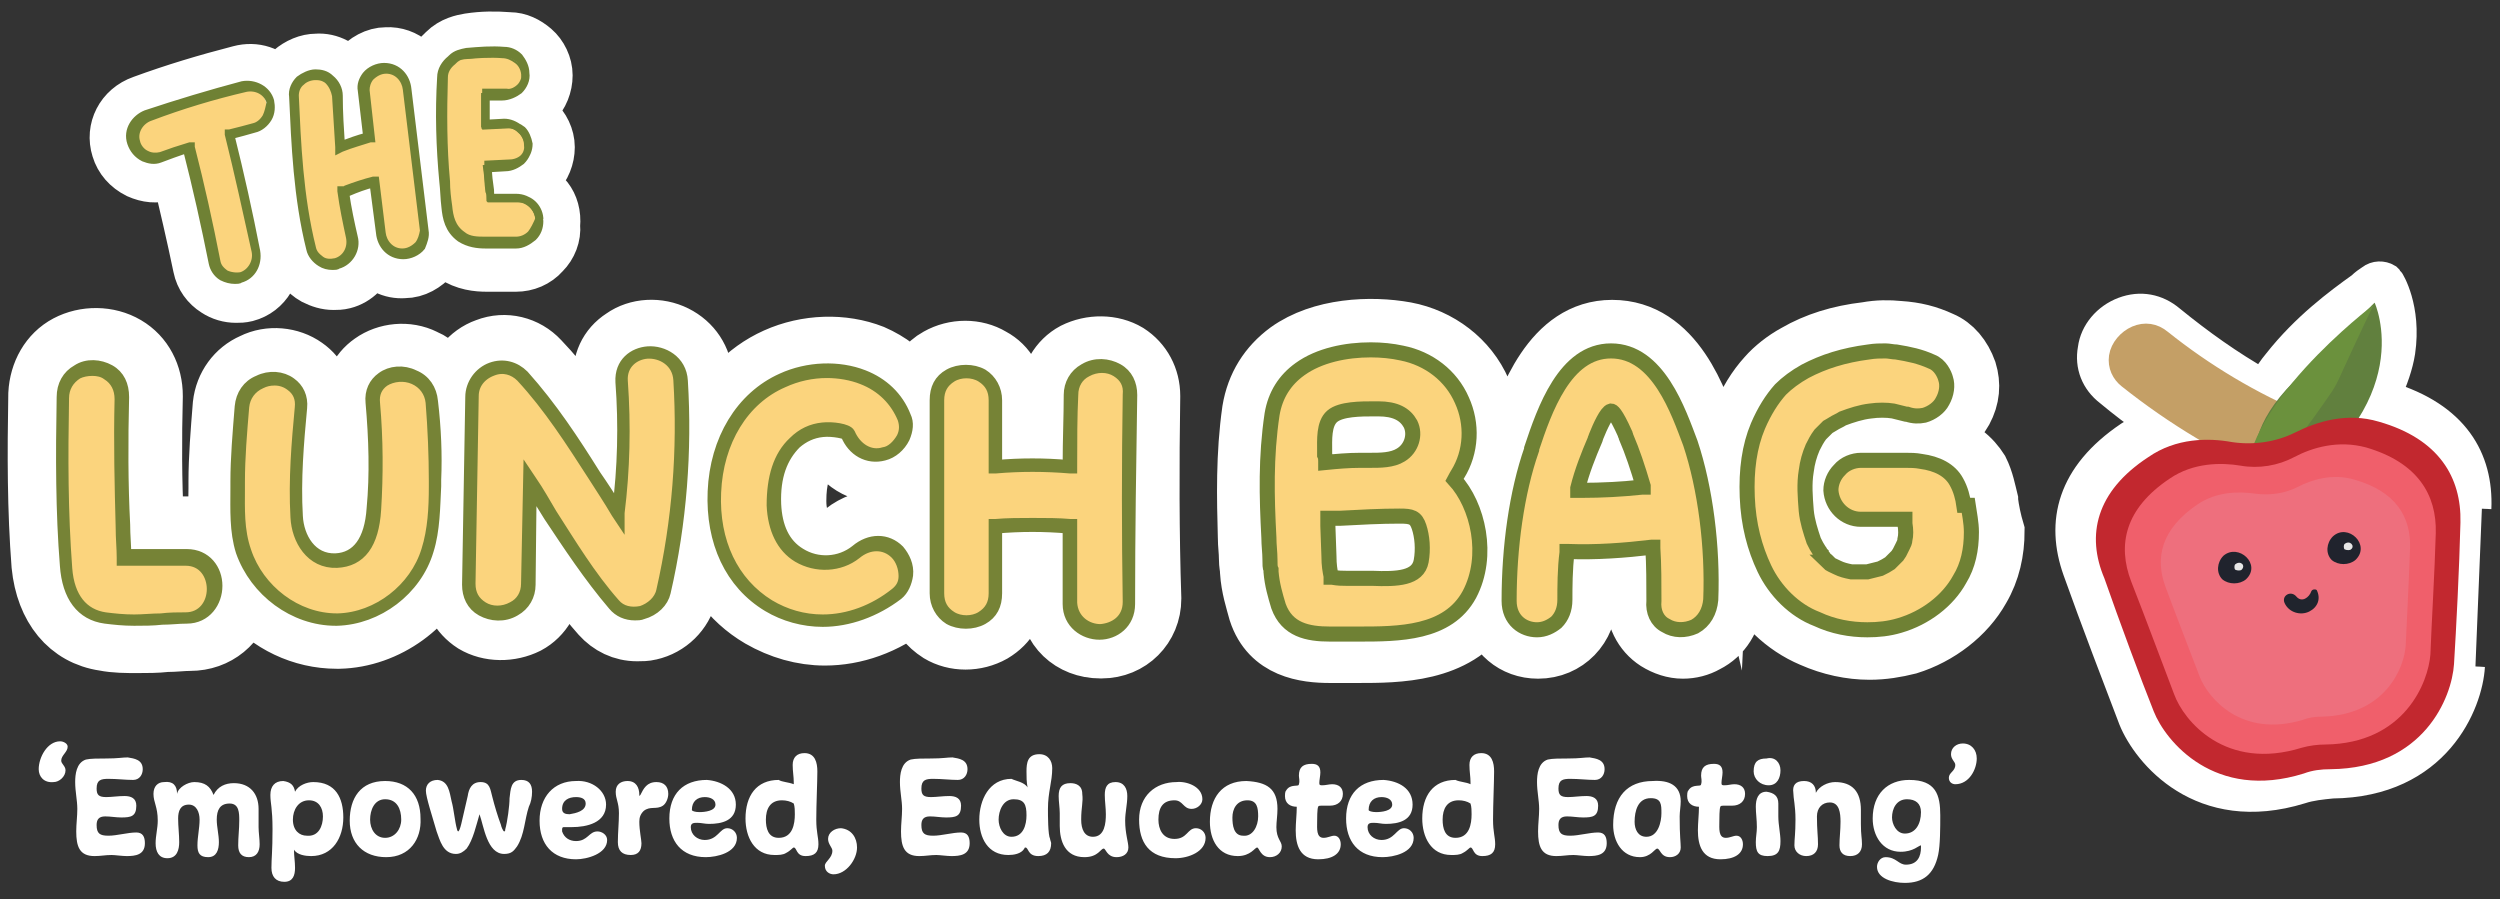 <svg width="139" height="50" viewBox="0 0 139 50" fill="none" xmlns="http://www.w3.org/2000/svg">
<rect x="0" y="0" width="139" height="50" fill="#333333" stroke="none"/>
<g style="mix-blend-mode:luminosity">
<path d="M29.226 10.268C29.465 10.149 29.703 9.97 29.942 9.791C30.359 9.374 30.598 8.778 30.598 8.181C30.598 7.585 30.299 6.989 29.882 6.631C29.703 6.452 29.524 6.333 29.286 6.213C29.465 6.094 29.644 5.975 29.823 5.796C30.24 5.379 30.478 4.782 30.478 4.186C30.478 3.59 30.18 2.993 29.763 2.635C29.346 2.278 28.868 2.039 28.332 2.039C27.556 1.98 26.841 1.98 26.066 2.099C25.708 2.158 25.112 2.278 24.634 2.755L24.575 2.814C24.098 3.232 23.8 3.828 23.74 4.484C23.74 4.603 23.74 4.723 23.74 4.842C23.561 3.649 22.607 2.814 21.474 2.874C20.818 2.874 20.222 3.232 19.804 3.709C19.685 3.828 19.566 4.007 19.506 4.186C19.089 3.59 18.373 3.172 17.598 3.232C17.061 3.232 16.525 3.47 16.107 3.828C15.869 4.067 15.69 4.305 15.57 4.603C15.034 3.947 14.199 3.649 13.305 3.888C11.456 4.365 9.667 4.901 7.878 5.557C6.685 5.975 6.089 7.168 6.447 8.3C6.626 8.897 7.043 9.374 7.639 9.672C8.176 9.911 8.713 9.97 9.25 9.791C9.428 9.732 9.607 9.672 9.786 9.612C10.204 11.342 10.621 13.131 10.979 14.86C11.098 15.456 11.456 15.933 11.933 16.232C12.291 16.47 12.708 16.589 13.126 16.589C13.305 16.589 13.483 16.589 13.722 16.53C14.855 16.232 15.511 15.098 15.272 13.906C14.915 12.057 14.497 10.209 14.02 8.36C14.139 8.3 14.318 8.3 14.438 8.241C14.855 8.122 15.213 7.883 15.511 7.585C15.63 9.732 15.869 11.998 16.405 14.204C16.525 14.8 16.882 15.277 17.419 15.576C17.777 15.755 18.135 15.874 18.552 15.874C18.731 15.874 18.91 15.874 19.148 15.814C19.864 15.635 20.46 15.039 20.639 14.323C21.057 14.92 21.713 15.277 22.488 15.218C23.144 15.218 23.74 14.86 24.157 14.383C24.336 14.204 24.456 13.966 24.515 13.727C24.694 13.906 24.873 14.144 25.112 14.323C25.827 14.8 26.543 14.86 27.079 14.86H27.139H28.689C29.286 14.86 29.882 14.621 30.3 14.144C30.717 13.727 30.956 13.131 30.896 12.534C31.015 11.282 30.24 10.388 29.226 10.268Z" fill="white"/>
<path d="M29.226 10.268C29.465 10.149 29.703 9.97 29.942 9.791C30.359 9.374 30.598 8.778 30.598 8.181C30.598 7.585 30.299 6.989 29.882 6.631C29.703 6.452 29.524 6.333 29.286 6.213C29.465 6.094 29.644 5.975 29.823 5.796C30.24 5.379 30.478 4.782 30.478 4.186C30.478 3.59 30.18 2.993 29.763 2.635C29.346 2.278 28.868 2.039 28.332 2.039C27.556 1.98 26.841 1.98 26.066 2.099C25.708 2.158 25.112 2.278 24.634 2.755L24.575 2.814C24.098 3.232 23.8 3.828 23.74 4.484C23.74 4.603 23.74 4.723 23.74 4.842C23.561 3.649 22.607 2.814 21.474 2.874C20.818 2.874 20.222 3.232 19.804 3.709C19.685 3.828 19.566 4.007 19.506 4.186C19.089 3.59 18.373 3.172 17.598 3.232C17.061 3.232 16.525 3.47 16.107 3.828C15.869 4.067 15.69 4.305 15.57 4.603C15.034 3.947 14.199 3.649 13.305 3.888C11.456 4.365 9.667 4.901 7.878 5.557C6.685 5.975 6.089 7.168 6.447 8.3C6.626 8.897 7.043 9.374 7.639 9.672C8.176 9.911 8.713 9.97 9.25 9.791C9.428 9.732 9.607 9.672 9.786 9.612C10.204 11.342 10.621 13.131 10.979 14.86C11.098 15.456 11.456 15.933 11.933 16.232C12.291 16.47 12.708 16.589 13.126 16.589C13.305 16.589 13.483 16.589 13.722 16.53C14.855 16.232 15.511 15.098 15.272 13.906C14.915 12.057 14.497 10.209 14.02 8.36C14.139 8.3 14.318 8.3 14.438 8.241C14.855 8.122 15.213 7.883 15.511 7.585C15.63 9.732 15.869 11.998 16.405 14.204C16.525 14.8 16.882 15.277 17.419 15.576C17.777 15.755 18.135 15.874 18.552 15.874C18.731 15.874 18.91 15.874 19.148 15.814C19.864 15.635 20.46 15.039 20.639 14.323C21.057 14.92 21.713 15.277 22.488 15.218C23.144 15.218 23.74 14.86 24.157 14.383C24.336 14.204 24.456 13.966 24.515 13.727C24.694 13.906 24.873 14.144 25.112 14.323C25.827 14.8 26.543 14.86 27.079 14.86H27.139H28.689C29.286 14.86 29.882 14.621 30.3 14.144C30.717 13.727 30.956 13.131 30.896 12.534C31.015 11.282 30.24 10.388 29.226 10.268Z" stroke="white" stroke-width="2.721" stroke-miterlimit="10"/>
<path d="M64.05 22.016C64.05 21.002 63.573 20.108 62.738 19.571C61.844 19.035 60.651 19.035 59.697 19.512C58.803 19.989 58.266 20.943 58.266 21.956C58.266 22.791 58.266 23.686 58.206 24.64C57.669 24.64 57.073 24.64 56.536 24.64V22.255C56.536 21.181 56.059 20.287 55.165 19.81C54.27 19.273 53.078 19.273 52.124 19.81C51.468 20.168 51.05 20.764 50.871 21.42C50.275 20.645 49.5 20.048 48.546 19.631C46.876 18.975 44.849 19.035 43.119 19.81C41.39 20.585 40.078 22.016 39.303 23.865C39.303 22.911 39.303 21.956 39.184 21.002C39.124 19.929 38.528 19.035 37.574 18.558C36.62 18.081 35.427 18.14 34.592 18.736C33.757 19.273 33.34 20.168 33.459 21.181C33.519 22.314 33.578 23.447 33.519 24.58C32.505 22.97 31.432 21.42 30.06 19.989C29.285 19.154 28.092 18.856 27.019 19.273C26.005 19.631 25.349 20.525 25.17 21.48C24.872 20.764 24.335 20.168 23.62 19.869C22.666 19.392 21.473 19.512 20.638 20.108C19.863 20.645 19.446 21.539 19.565 22.553C19.744 24.521 19.803 26.429 19.625 28.218C19.505 29.888 18.968 29.888 18.73 29.888C17.955 29.947 17.835 28.695 17.835 28.635C17.716 26.668 17.895 24.64 18.074 22.791C18.193 21.778 17.776 20.883 17.001 20.346C16.166 19.75 14.973 19.631 14.019 20.108C13.065 20.525 12.409 21.42 12.29 22.493C12.171 23.984 12.051 25.415 12.051 26.787V27.145C12.051 27.92 11.992 28.695 12.111 29.53C11.634 29.291 11.157 29.172 10.56 29.172H8.652C8.652 29.112 8.652 29.053 8.652 28.993C8.533 26.727 8.533 24.401 8.593 22.016C8.593 20.823 8.056 19.75 7.042 19.154C6.028 18.558 4.717 18.558 3.703 19.094C2.689 19.631 2.093 20.704 2.033 21.897C1.974 25.296 1.973 28.337 2.212 31.438C2.451 33.823 3.762 35.433 5.79 35.731C6.386 35.851 7.042 35.851 7.638 35.851C8.175 35.851 8.712 35.851 9.249 35.791C9.726 35.791 10.143 35.731 10.56 35.731C12.111 35.731 13.303 34.718 13.661 33.227C14.914 34.718 16.762 35.612 18.73 35.612C18.79 35.612 18.79 35.612 18.849 35.612C21.533 35.553 24.097 33.704 24.991 31.14V32.273C24.991 33.287 25.468 34.181 26.303 34.718C27.198 35.254 28.39 35.254 29.345 34.777C30.239 34.3 30.776 33.346 30.776 32.333V30.782C31.551 31.975 32.386 33.167 33.34 34.241C33.877 34.837 34.592 35.195 35.427 35.195C35.665 35.195 35.904 35.195 36.142 35.135C37.216 34.897 38.051 34.062 38.289 33.048C38.528 31.975 38.766 30.901 38.886 29.768C39.363 31.796 40.496 33.406 42.225 34.42C43.358 35.075 44.61 35.433 45.862 35.433C47.532 35.433 49.261 34.837 50.752 33.644C50.812 33.585 50.871 33.585 50.871 33.525C51.05 34.241 51.527 34.837 52.183 35.254C53.078 35.791 54.27 35.791 55.225 35.254C56.119 34.718 56.596 33.883 56.596 32.809V30.245C57.133 30.245 57.669 30.245 58.266 30.245C58.266 31.378 58.266 32.392 58.266 33.346C58.266 34.956 59.518 36.149 61.188 36.149H61.247C62.858 36.149 64.11 34.897 64.11 33.287C63.99 29.709 63.99 25.833 64.05 22.016ZM46.876 29.53C46.399 29.888 45.684 29.947 45.147 29.649C44.968 29.53 44.372 29.172 44.372 27.86C44.372 26.667 44.61 25.892 45.087 25.356C45.266 25.177 45.564 24.998 45.922 24.938C46.041 24.938 46.161 24.938 46.34 24.938C47.055 26.071 48.307 26.608 49.56 26.25C50.037 26.131 50.454 25.892 50.812 25.534V29.53C49.739 28.576 48.069 28.576 46.876 29.53Z" fill="white"/>
<path d="M64.05 22.016C64.05 21.002 63.573 20.108 62.738 19.571C61.844 19.035 60.651 19.035 59.697 19.512C58.803 19.989 58.266 20.943 58.266 21.956C58.266 22.791 58.266 23.686 58.206 24.64C57.669 24.64 57.073 24.64 56.536 24.64V22.255C56.536 21.181 56.059 20.287 55.165 19.81C54.27 19.273 53.078 19.273 52.124 19.81C51.468 20.168 51.05 20.764 50.871 21.42C50.275 20.645 49.5 20.048 48.546 19.631C46.876 18.975 44.849 19.035 43.119 19.81C41.39 20.585 40.078 22.016 39.303 23.865C39.303 22.911 39.303 21.956 39.184 21.002C39.124 19.929 38.528 19.035 37.574 18.558C36.62 18.081 35.427 18.14 34.592 18.736C33.757 19.273 33.34 20.168 33.459 21.181C33.519 22.314 33.578 23.447 33.519 24.58C32.505 22.97 31.432 21.42 30.06 19.989C29.285 19.154 28.092 18.856 27.019 19.273C26.005 19.631 25.349 20.525 25.17 21.48C24.872 20.764 24.335 20.168 23.62 19.869C22.666 19.392 21.473 19.512 20.638 20.108C19.863 20.645 19.446 21.539 19.565 22.553C19.744 24.521 19.803 26.429 19.625 28.218C19.505 29.888 18.968 29.888 18.73 29.888C17.955 29.947 17.835 28.695 17.835 28.635C17.716 26.668 17.895 24.64 18.074 22.791C18.193 21.778 17.776 20.883 17.001 20.346C16.166 19.75 14.973 19.631 14.019 20.108C13.065 20.525 12.409 21.42 12.29 22.493C12.171 23.984 12.051 25.415 12.051 26.787V27.145C12.051 27.92 11.992 28.695 12.111 29.53C11.634 29.291 11.157 29.172 10.56 29.172H8.652C8.652 29.112 8.652 29.053 8.652 28.993C8.533 26.727 8.533 24.401 8.593 22.016C8.593 20.823 8.056 19.75 7.042 19.154C6.028 18.558 4.717 18.558 3.703 19.094C2.689 19.631 2.093 20.704 2.033 21.897C1.974 25.296 1.973 28.337 2.212 31.438C2.451 33.823 3.762 35.433 5.79 35.731C6.386 35.851 7.042 35.851 7.638 35.851C8.175 35.851 8.712 35.851 9.249 35.791C9.726 35.791 10.143 35.731 10.56 35.731C12.111 35.731 13.303 34.718 13.661 33.227C14.914 34.718 16.762 35.612 18.73 35.612C18.79 35.612 18.79 35.612 18.849 35.612C21.533 35.553 24.097 33.704 24.991 31.14V32.273C24.991 33.287 25.468 34.181 26.303 34.718C27.198 35.254 28.39 35.254 29.345 34.777C30.239 34.3 30.776 33.346 30.776 32.333V30.782C31.551 31.975 32.386 33.167 33.34 34.241C33.877 34.837 34.592 35.195 35.427 35.195C35.665 35.195 35.904 35.195 36.142 35.135C37.216 34.897 38.051 34.062 38.289 33.048C38.528 31.975 38.766 30.901 38.886 29.768C39.363 31.796 40.496 33.406 42.225 34.42C43.358 35.075 44.61 35.433 45.862 35.433C47.532 35.433 49.261 34.837 50.752 33.644C50.812 33.585 50.871 33.585 50.871 33.525C51.05 34.241 51.527 34.837 52.183 35.254C53.078 35.791 54.27 35.791 55.225 35.254C56.119 34.718 56.596 33.883 56.596 32.809V30.245C57.133 30.245 57.669 30.245 58.266 30.245C58.266 31.378 58.266 32.392 58.266 33.346C58.266 34.956 59.518 36.149 61.188 36.149H61.247C62.858 36.149 64.11 34.897 64.11 33.287C63.99 29.709 63.99 25.833 64.05 22.016ZM46.876 29.53C46.399 29.888 45.684 29.947 45.147 29.649C44.968 29.53 44.372 29.172 44.372 27.86C44.372 26.667 44.61 25.892 45.087 25.356C45.266 25.177 45.564 24.998 45.922 24.938C46.041 24.938 46.161 24.938 46.34 24.938C47.055 26.071 48.307 26.608 49.56 26.25C50.037 26.131 50.454 25.892 50.812 25.534V29.53C49.739 28.576 48.069 28.576 46.876 29.53Z" stroke="white" stroke-width="3.144" stroke-miterlimit="10"/>
<path d="M110.742 27.86V27.8C110.623 27.323 110.504 26.667 110.206 26.071C109.788 25.415 109.013 24.58 107.463 24.342C108.238 24.163 108.953 23.566 109.311 22.91C109.729 22.135 109.788 21.36 109.55 20.585C109.252 19.75 108.715 19.094 107.999 18.796C107.224 18.438 106.508 18.259 105.614 18.2C105.018 18.14 104.421 18.14 103.765 18.259C102.215 18.438 100.903 18.855 99.77 19.511C99.114 19.869 98.518 20.346 98.1 20.823C97.504 21.479 97.027 22.255 96.61 23.268C96.192 24.282 95.954 25.355 95.894 26.608C95.715 25.832 95.536 25.057 95.298 24.282C94.642 22.314 93.27 18.14 89.633 18.14C86.114 18.14 84.743 22.255 83.968 24.461V24.52C83.61 25.475 83.371 26.548 83.133 27.681C82.954 27.264 82.775 26.906 82.537 26.488C83.252 24.938 83.252 23.209 82.537 21.658C81.761 19.869 80.092 18.617 78.183 18.259C76.216 17.901 73.413 18.021 71.505 19.392C70.372 20.227 69.656 21.36 69.418 22.791C69.06 25.296 69.119 27.681 69.179 29.887C69.179 30.305 69.239 30.663 69.239 31.08C69.239 31.378 69.298 31.617 69.298 31.736C69.298 31.796 69.298 31.796 69.298 31.796C69.358 32.69 69.597 33.406 69.775 34.062C70.491 36.268 72.578 36.507 73.95 36.507C74.129 36.507 74.248 36.507 74.427 36.507H74.606C74.904 36.507 75.142 36.507 75.5 36.507C77.706 36.507 81.046 36.507 82.716 33.942C83.014 35.314 84.087 36.268 85.518 36.268C87.188 36.268 88.44 34.956 88.44 33.286C88.44 32.929 88.44 32.452 88.44 31.915C89.215 31.915 89.99 31.855 90.766 31.796C90.766 32.332 90.766 32.809 90.766 33.227C90.706 34.3 91.183 35.254 92.018 35.791C92.495 36.089 93.032 36.268 93.568 36.268C94.046 36.268 94.522 36.149 94.94 35.91C95.894 35.433 96.49 34.479 96.55 33.346C96.61 32.511 96.61 31.676 96.55 30.841C96.669 31.319 96.848 31.736 97.087 32.153C97.802 33.704 99.114 34.956 100.665 35.612C101.738 36.089 102.871 36.328 103.944 36.328C104.72 36.328 105.435 36.208 106.151 36.029C107.88 35.493 109.43 34.3 110.265 32.809C110.862 31.796 111.1 30.663 111.1 29.53C110.921 28.933 110.802 28.337 110.742 27.86Z" fill="white"/>
<path d="M110.742 27.86V27.8C110.623 27.323 110.504 26.667 110.206 26.071C109.788 25.415 109.013 24.58 107.463 24.342C108.238 24.163 108.953 23.566 109.311 22.91C109.729 22.135 109.788 21.36 109.55 20.585C109.252 19.75 108.715 19.094 107.999 18.796C107.224 18.438 106.508 18.259 105.614 18.2C105.018 18.14 104.421 18.14 103.765 18.259C102.215 18.438 100.903 18.855 99.77 19.511C99.114 19.869 98.518 20.346 98.1 20.823C97.504 21.479 97.027 22.255 96.61 23.268C96.192 24.282 95.954 25.355 95.894 26.608C95.715 25.832 95.536 25.057 95.298 24.282C94.642 22.314 93.27 18.14 89.633 18.14C86.114 18.14 84.743 22.255 83.968 24.461V24.52C83.61 25.475 83.371 26.548 83.133 27.681C82.954 27.264 82.775 26.906 82.537 26.488C83.252 24.938 83.252 23.209 82.537 21.658C81.761 19.869 80.092 18.617 78.183 18.259C76.216 17.901 73.413 18.021 71.505 19.392C70.372 20.227 69.656 21.36 69.418 22.791C69.06 25.296 69.119 27.681 69.179 29.887C69.179 30.305 69.239 30.663 69.239 31.08C69.239 31.378 69.298 31.617 69.298 31.736C69.298 31.796 69.298 31.796 69.298 31.796C69.358 32.69 69.597 33.406 69.775 34.062C70.491 36.268 72.578 36.507 73.95 36.507C74.129 36.507 74.248 36.507 74.427 36.507H74.606C74.904 36.507 75.142 36.507 75.5 36.507C77.706 36.507 81.046 36.507 82.716 33.942C83.014 35.314 84.087 36.268 85.518 36.268C87.188 36.268 88.44 34.956 88.44 33.286C88.44 32.929 88.44 32.452 88.44 31.915C89.215 31.915 89.99 31.855 90.766 31.796C90.766 32.332 90.766 32.809 90.766 33.227C90.706 34.3 91.183 35.254 92.018 35.791C92.495 36.089 93.032 36.268 93.568 36.268C94.046 36.268 94.522 36.149 94.94 35.91C95.894 35.433 96.49 34.479 96.55 33.346C96.61 32.511 96.61 31.676 96.55 30.841C96.669 31.319 96.848 31.736 97.087 32.153C97.802 33.704 99.114 34.956 100.665 35.612C101.738 36.089 102.871 36.328 103.944 36.328C104.72 36.328 105.435 36.208 106.151 36.029C107.88 35.493 109.43 34.3 110.265 32.809C110.862 31.796 111.1 30.663 111.1 29.53C110.921 28.933 110.802 28.337 110.742 27.86Z" stroke="white" stroke-width="2.934" stroke-miterlimit="10"/>
<path d="M8.057 8.599C8.296 8.718 8.594 8.718 8.833 8.658C9.31 8.479 9.846 8.3 10.443 8.122H10.502V8.181C11.039 10.328 11.516 12.475 11.934 14.562C11.993 14.8 12.172 15.039 12.411 15.218C12.649 15.397 13.007 15.456 13.305 15.337C13.901 15.158 14.2 14.621 14.08 13.965C13.663 11.819 13.126 9.612 12.589 7.466V7.406H12.649C13.126 7.287 13.603 7.167 14.021 7.048C14.319 6.989 14.557 6.81 14.677 6.511C14.796 6.273 14.855 5.915 14.796 5.677C14.617 5.08 14.021 4.782 13.424 4.901C11.635 5.378 9.846 5.915 8.117 6.511C7.58 6.69 7.163 7.287 7.342 7.883C7.521 8.241 7.759 8.479 8.057 8.599Z" fill="#FBD47D"/>
<path d="M17.895 14.502C18.134 14.681 18.491 14.681 18.73 14.621C19.326 14.443 19.624 13.846 19.505 13.25C19.326 12.475 19.147 11.58 19.028 10.686V10.626H19.088C19.147 10.626 19.207 10.567 19.326 10.567C19.803 10.388 20.28 10.209 20.817 10.089H20.936L21.294 13.011C21.354 13.548 21.771 14.085 22.427 14.085C22.725 14.085 23.083 13.906 23.322 13.667C23.5 13.489 23.56 13.19 23.56 12.952L22.606 5.08C22.546 4.544 22.129 4.007 21.473 4.007C21.175 4.007 20.817 4.186 20.578 4.425C20.4 4.603 20.34 4.902 20.34 5.14L20.638 7.824H20.578C20.042 7.943 19.505 8.122 18.968 8.36L18.849 8.42V8.301C18.79 7.346 18.73 6.392 18.67 5.438C18.67 5.14 18.491 4.842 18.253 4.603C18.134 4.484 17.895 4.305 17.597 4.305H17.537C17.239 4.305 17.001 4.425 16.762 4.603C16.523 4.842 16.404 5.08 16.404 5.379C16.524 8.002 16.643 10.984 17.358 13.846C17.478 14.145 17.657 14.383 17.895 14.502Z" fill="#FBD47D"/>
<path d="M5.909 34.241C6.386 34.3 6.922 34.36 7.519 34.36C8.055 34.36 8.532 34.36 9.009 34.3C9.486 34.3 9.904 34.241 10.381 34.241C11.395 34.241 11.931 33.406 11.872 32.631C11.872 31.855 11.335 31.021 10.381 31.021H6.863V30.961C6.863 30.961 6.863 30.961 6.863 30.901C6.803 30.365 6.803 29.828 6.803 29.172C6.684 26.906 6.684 24.521 6.743 22.076C6.743 21.48 6.505 21.003 6.028 20.704C5.789 20.525 5.491 20.466 5.193 20.466C4.895 20.466 4.656 20.526 4.358 20.645C3.881 20.943 3.583 21.42 3.583 22.016C3.523 25.356 3.523 28.397 3.762 31.378C3.881 33.048 4.656 34.062 5.909 34.241Z" fill="#FBD47D"/>
<path d="M16.166 21.419C15.927 21.24 15.569 21.121 15.271 21.121C15.033 21.121 14.735 21.18 14.496 21.3C13.96 21.538 13.602 22.015 13.542 22.611C13.423 24.102 13.303 25.474 13.303 26.786V27.143C13.303 28.276 13.244 29.469 13.602 30.602C14.258 32.809 16.404 34.359 18.67 34.359H18.73C20.936 34.299 23.023 32.749 23.68 30.543C24.037 29.41 24.037 28.157 24.097 27.024V26.666C24.157 25.295 24.097 23.804 23.918 22.313C23.858 21.717 23.501 21.24 22.964 21.001C22.427 20.763 21.771 20.763 21.294 21.121C20.877 21.419 20.698 21.836 20.758 22.373C20.936 24.401 20.996 26.368 20.817 28.276C20.698 30.125 19.923 31.139 18.67 31.198C17.18 31.258 16.464 29.946 16.404 28.694C16.285 26.666 16.464 24.579 16.643 22.611C16.762 22.134 16.583 21.717 16.166 21.419Z" fill="#FBD47D"/>
<path d="M34.235 33.524C34.592 33.942 35.129 34.061 35.725 33.942C36.322 33.822 36.739 33.345 36.858 32.809C37.753 28.933 38.051 24.997 37.812 21.061C37.753 19.988 36.858 19.511 36.024 19.57C35.308 19.63 34.592 20.107 34.652 21.121C34.831 23.566 34.771 26.011 34.473 28.456V28.634L34.354 28.456C33.877 27.74 33.459 27.084 33.042 26.369C31.849 24.46 30.597 22.552 29.047 20.882C28.629 20.465 28.033 20.286 27.437 20.525C26.84 20.763 26.363 21.36 26.363 21.956L26.184 32.391C26.184 32.928 26.423 33.405 26.9 33.703C27.377 34.001 28.093 34.001 28.57 33.703C29.047 33.465 29.345 32.988 29.345 32.391L29.464 26.488L29.583 26.667C30.001 27.263 30.418 27.919 30.716 28.456C31.73 30.185 32.863 31.974 34.235 33.524Z" fill="#FBD47D"/>
<path d="M47.175 24.162C47.533 24.997 48.308 25.415 49.083 25.236C49.5 25.116 49.858 24.818 50.097 24.401C50.276 24.043 50.335 23.625 50.156 23.327C49.739 22.314 48.964 21.538 47.89 21.121C47.294 20.883 46.638 20.763 45.922 20.763C45.088 20.763 44.253 20.942 43.478 21.3C41.271 22.314 39.9 24.58 39.721 27.442C39.602 30.185 40.675 32.451 42.702 33.703C43.597 34.24 44.611 34.538 45.684 34.538C47.115 34.538 48.546 34.001 49.739 33.047C50.037 32.809 50.156 32.451 50.216 32.093C50.216 31.616 50.097 31.139 49.739 30.841C49.143 30.245 48.248 30.245 47.533 30.841C46.638 31.556 45.267 31.676 44.312 31.02C43.418 30.424 42.941 29.469 42.881 28.157C42.822 26.607 43.239 25.415 44.014 24.699C44.491 24.282 45.028 23.983 45.624 23.924C46.221 23.804 47.115 23.924 47.175 24.162Z" fill="#FBD47D"/>
<path d="M24.932 11.461C24.991 12.057 25.111 12.654 25.707 13.071C26.124 13.369 26.542 13.369 27.019 13.369H28.689C28.987 13.369 29.285 13.25 29.523 13.011C29.702 12.773 29.822 12.534 29.822 12.236C29.822 11.64 29.285 11.163 28.689 11.163H27.377H27.138V11.103C27.138 10.984 27.138 10.805 27.078 10.686C27.019 10.268 27.019 9.851 26.959 9.434V9.255L28.152 9.195C28.45 9.195 28.748 9.076 28.927 8.897C29.166 8.658 29.285 8.36 29.225 8.122C29.225 7.824 29.106 7.525 28.867 7.346C28.629 7.108 28.331 6.989 28.092 7.048L26.84 7.108V7.048C26.84 6.512 26.84 5.915 26.84 5.379V5.319H26.9C27.257 5.319 27.615 5.319 27.973 5.319C28.271 5.319 28.569 5.2 28.748 5.021C28.987 4.782 29.106 4.484 29.046 4.246C29.046 3.948 28.927 3.649 28.689 3.47C28.45 3.292 28.212 3.172 27.913 3.172C27.257 3.113 26.542 3.172 25.826 3.232C25.588 3.232 25.29 3.292 25.051 3.53L24.991 3.59C24.693 3.769 24.514 4.126 24.514 4.484C24.395 6.392 24.455 8.36 24.634 10.268C24.872 10.567 24.932 11.044 24.932 11.461Z" fill="#FBD47D"/>
<path d="M24.932 11.461C24.991 12.057 25.111 12.654 25.707 13.071C26.124 13.369 26.542 13.369 27.019 13.369H28.689C28.987 13.369 29.285 13.25 29.523 13.011C29.702 12.773 29.822 12.534 29.822 12.236C29.822 11.64 29.285 11.163 28.689 11.163H27.377H27.138V11.103C27.138 10.984 27.138 10.805 27.078 10.686C27.019 10.268 27.019 9.851 26.959 9.434V9.255L28.152 9.195C28.45 9.195 28.748 9.076 28.927 8.897C29.166 8.658 29.285 8.36 29.225 8.122C29.225 7.824 29.106 7.525 28.867 7.346C28.629 7.108 28.331 6.989 28.092 7.048L26.84 7.108V7.048C26.84 6.512 26.84 5.915 26.84 5.379V5.319H26.9C27.257 5.319 27.615 5.319 27.973 5.319C28.271 5.319 28.569 5.2 28.748 5.021C28.987 4.782 29.106 4.484 29.046 4.246C29.046 3.948 28.927 3.649 28.689 3.47C28.45 3.292 28.212 3.172 27.913 3.172C27.257 3.113 26.542 3.172 25.826 3.232C25.588 3.232 25.29 3.292 25.051 3.53L24.991 3.59C24.693 3.769 24.514 4.126 24.514 4.484C24.395 6.392 24.455 8.36 24.634 10.268C24.872 10.567 24.932 11.044 24.932 11.461Z" stroke="#6F8134" stroke-width="0.124" stroke-miterlimit="10"/>
<path d="M23.62 12.832L22.666 4.961C22.606 4.305 22.129 3.708 21.354 3.708C20.996 3.708 20.578 3.887 20.34 4.185C20.161 4.424 20.042 4.722 20.101 5.02L20.4 7.584C19.922 7.704 19.445 7.882 18.968 8.061C18.909 7.167 18.849 6.272 18.849 5.318C18.849 4.961 18.67 4.603 18.372 4.364C18.134 4.126 17.835 4.066 17.537 4.066C17.239 4.066 16.881 4.245 16.643 4.424C16.404 4.662 16.225 5.02 16.285 5.378C16.404 8.002 16.523 10.983 17.239 13.846C17.299 14.144 17.537 14.442 17.835 14.621C18.014 14.74 18.253 14.8 18.491 14.8C18.611 14.8 18.73 14.8 18.79 14.74C19.445 14.561 19.863 13.846 19.684 13.19C19.505 12.415 19.326 11.58 19.207 10.745C19.267 10.745 19.326 10.685 19.386 10.685C19.803 10.506 20.28 10.327 20.757 10.208L21.115 12.951C21.175 13.607 21.652 14.203 22.427 14.203C22.785 14.203 23.202 14.025 23.441 13.726C23.56 13.428 23.679 13.13 23.62 12.832ZM23.262 13.607C23.023 13.846 22.725 14.025 22.367 14.025C21.712 14.025 21.294 13.488 21.234 12.951L20.877 10.029H20.757C20.28 10.149 19.744 10.327 19.267 10.506C19.207 10.566 19.147 10.566 19.028 10.566H18.968V10.626C19.088 11.52 19.267 12.355 19.445 13.19C19.565 13.786 19.267 14.382 18.67 14.561C18.372 14.621 18.074 14.621 17.835 14.442C17.597 14.263 17.418 14.084 17.358 13.786C16.643 10.924 16.523 7.942 16.404 5.318C16.404 5.02 16.523 4.722 16.762 4.543C16.941 4.364 17.239 4.245 17.537 4.245H17.597C17.895 4.245 18.134 4.364 18.253 4.483C18.491 4.722 18.611 5.02 18.67 5.318C18.73 6.272 18.79 7.227 18.849 8.181V8.3L18.968 8.24C19.565 8.002 20.042 7.882 20.578 7.704H20.638L20.34 5.02C20.34 4.782 20.4 4.543 20.578 4.305C20.817 4.066 21.115 3.887 21.473 3.887C22.129 3.887 22.546 4.424 22.606 4.961L23.56 12.832C23.5 13.13 23.441 13.369 23.262 13.607Z" fill="#6F8134"/>
<path d="M23.62 12.832L22.666 4.961C22.606 4.305 22.129 3.708 21.354 3.708C20.996 3.708 20.578 3.887 20.34 4.185C20.161 4.424 20.042 4.722 20.101 5.02L20.4 7.584C19.922 7.704 19.445 7.882 18.968 8.061C18.909 7.167 18.849 6.272 18.849 5.318C18.849 4.961 18.67 4.603 18.372 4.364C18.134 4.126 17.835 4.066 17.537 4.066C17.239 4.066 16.881 4.245 16.643 4.424C16.404 4.662 16.225 5.02 16.285 5.378C16.404 8.002 16.523 10.983 17.239 13.846C17.299 14.144 17.537 14.442 17.835 14.621C18.014 14.74 18.253 14.8 18.491 14.8C18.611 14.8 18.73 14.8 18.79 14.74C19.445 14.561 19.863 13.846 19.684 13.19C19.505 12.415 19.326 11.58 19.207 10.745C19.267 10.745 19.326 10.685 19.386 10.685C19.803 10.506 20.28 10.327 20.757 10.208L21.115 12.951C21.175 13.607 21.652 14.203 22.427 14.203C22.785 14.203 23.202 14.025 23.441 13.726C23.56 13.428 23.679 13.13 23.62 12.832ZM23.262 13.607C23.023 13.846 22.725 14.025 22.367 14.025C21.712 14.025 21.294 13.488 21.234 12.951L20.877 10.029H20.757C20.28 10.149 19.744 10.327 19.267 10.506C19.207 10.566 19.147 10.566 19.028 10.566H18.968V10.626C19.088 11.52 19.267 12.355 19.445 13.19C19.565 13.786 19.267 14.382 18.67 14.561C18.372 14.621 18.074 14.621 17.835 14.442C17.597 14.263 17.418 14.084 17.358 13.786C16.643 10.924 16.523 7.942 16.404 5.318C16.404 5.02 16.523 4.722 16.762 4.543C16.941 4.364 17.239 4.245 17.537 4.245H17.597C17.895 4.245 18.134 4.364 18.253 4.483C18.491 4.722 18.611 5.02 18.67 5.318C18.73 6.272 18.79 7.227 18.849 8.181V8.3L18.968 8.24C19.565 8.002 20.042 7.882 20.578 7.704H20.638L20.34 5.02C20.34 4.782 20.4 4.543 20.578 4.305C20.817 4.066 21.115 3.887 21.473 3.887C22.129 3.887 22.546 4.424 22.606 4.961L23.56 12.832C23.5 13.13 23.441 13.369 23.262 13.607Z" stroke="#6F8134" stroke-width="0.419" stroke-miterlimit="10"/>
<path d="M13.482 4.723C11.693 5.2 9.904 5.737 8.115 6.333C7.519 6.572 7.042 7.227 7.28 7.943C7.4 8.301 7.638 8.599 7.996 8.778C8.294 8.897 8.592 8.957 8.891 8.838C9.368 8.659 9.845 8.48 10.381 8.301C10.918 10.388 11.395 12.535 11.812 14.622C11.872 14.92 12.051 15.218 12.349 15.397C12.588 15.516 12.826 15.576 13.065 15.576C13.184 15.576 13.303 15.576 13.363 15.516C14.019 15.337 14.377 14.681 14.257 13.966C13.84 11.819 13.363 9.672 12.826 7.526C13.303 7.406 13.721 7.287 14.138 7.168C14.436 7.108 14.734 6.87 14.913 6.572C15.092 6.273 15.092 5.916 15.033 5.617C14.854 4.961 14.138 4.604 13.482 4.723ZM14.794 6.512C14.615 6.81 14.377 6.989 14.138 7.049C13.721 7.168 13.244 7.287 12.767 7.406H12.707V7.466C13.244 9.613 13.721 11.819 14.198 13.966C14.317 14.562 13.959 15.159 13.422 15.337C13.124 15.397 12.767 15.337 12.528 15.218C12.29 15.039 12.111 14.86 12.051 14.562C11.634 12.415 11.156 10.269 10.62 8.182V8.122H10.56C9.964 8.301 9.427 8.48 8.95 8.659C8.712 8.718 8.413 8.718 8.175 8.599C7.877 8.48 7.638 8.182 7.579 7.883C7.4 7.287 7.817 6.691 8.354 6.512C10.083 5.856 11.872 5.319 13.661 4.902C14.257 4.783 14.854 5.081 15.033 5.677C14.973 5.975 14.913 6.273 14.794 6.512Z" fill="#6F8134"/>
<path d="M13.482 4.723C11.693 5.2 9.904 5.737 8.115 6.333C7.519 6.572 7.042 7.227 7.28 7.943C7.4 8.301 7.638 8.599 7.996 8.778C8.294 8.897 8.592 8.957 8.891 8.838C9.368 8.659 9.845 8.48 10.381 8.301C10.918 10.388 11.395 12.535 11.812 14.622C11.872 14.92 12.051 15.218 12.349 15.397C12.588 15.516 12.826 15.576 13.065 15.576C13.184 15.576 13.303 15.576 13.363 15.516C14.019 15.337 14.377 14.681 14.257 13.966C13.84 11.819 13.363 9.672 12.826 7.526C13.303 7.406 13.721 7.287 14.138 7.168C14.436 7.108 14.734 6.87 14.913 6.572C15.092 6.273 15.092 5.916 15.033 5.617C14.854 4.961 14.138 4.604 13.482 4.723ZM14.794 6.512C14.615 6.81 14.377 6.989 14.138 7.049C13.721 7.168 13.244 7.287 12.767 7.406H12.707V7.466C13.244 9.613 13.721 11.819 14.198 13.966C14.317 14.562 13.959 15.159 13.422 15.337C13.124 15.397 12.767 15.337 12.528 15.218C12.29 15.039 12.111 14.86 12.051 14.562C11.634 12.415 11.156 10.269 10.62 8.182V8.122H10.56C9.964 8.301 9.427 8.48 8.95 8.659C8.712 8.718 8.413 8.718 8.175 8.599C7.877 8.48 7.638 8.182 7.579 7.883C7.4 7.287 7.817 6.691 8.354 6.512C10.083 5.856 11.872 5.319 13.661 4.902C14.257 4.783 14.854 5.081 15.033 5.677C14.973 5.975 14.913 6.273 14.794 6.512Z" stroke="#6F8134" stroke-width="0.419" stroke-miterlimit="10"/>
<path d="M28.689 10.984H27.377H27.257C27.257 10.865 27.257 10.745 27.198 10.626C27.138 10.209 27.138 9.791 27.078 9.374L28.092 9.314C28.45 9.314 28.748 9.135 28.987 8.956C29.225 8.718 29.404 8.36 29.345 8.062C29.345 7.704 29.166 7.406 28.927 7.168C28.629 6.929 28.331 6.81 28.033 6.81L26.959 6.869C26.959 6.392 26.959 5.856 26.959 5.379C27.257 5.379 27.615 5.379 27.913 5.379C28.271 5.379 28.629 5.2 28.867 5.021C29.106 4.782 29.285 4.424 29.225 4.067C29.225 3.709 29.046 3.411 28.867 3.172C28.629 2.934 28.331 2.814 28.033 2.814C27.317 2.755 26.661 2.814 25.945 2.874C25.647 2.934 25.349 2.993 25.111 3.232L25.051 3.291C24.753 3.53 24.514 3.888 24.514 4.305C24.395 6.273 24.455 8.181 24.634 10.089C24.693 10.566 24.693 11.044 24.753 11.521C24.812 12.117 24.932 12.773 25.588 13.25C26.065 13.548 26.542 13.608 27.019 13.608H28.689C29.046 13.608 29.345 13.429 29.643 13.19C29.881 12.952 30 12.654 30 12.296C29.941 11.521 29.404 10.984 28.689 10.984ZM29.523 13.011C29.285 13.25 28.987 13.369 28.689 13.369H27.019C26.542 13.369 26.065 13.369 25.707 13.071C25.111 12.654 24.991 12.057 24.932 11.461C24.872 11.043 24.812 10.566 24.812 10.089C24.634 8.181 24.634 6.273 24.693 4.305C24.693 3.947 24.872 3.649 25.17 3.411L25.23 3.351C25.468 3.113 25.767 3.053 26.005 3.053C26.661 2.993 27.377 2.934 28.092 2.993C28.39 2.993 28.629 3.113 28.867 3.291C29.046 3.47 29.166 3.768 29.225 4.067C29.225 4.365 29.106 4.663 28.927 4.842C28.748 5.021 28.45 5.2 28.152 5.14C27.794 5.14 27.436 5.14 27.078 5.14H27.019V5.2C27.019 5.736 27.019 6.333 27.019 6.869V6.989L28.271 6.929C28.569 6.929 28.808 7.048 29.046 7.227C29.225 7.406 29.345 7.704 29.404 8.002C29.404 8.3 29.285 8.599 29.106 8.778C28.927 8.956 28.629 9.076 28.331 9.076L27.138 9.135V9.314C27.138 9.732 27.198 10.149 27.257 10.566C27.257 10.686 27.257 10.865 27.317 10.984V11.044H27.555H28.867C29.464 11.044 29.941 11.521 30 12.117C29.822 12.534 29.702 12.773 29.523 13.011Z" fill="#6F8134"/>
<path d="M28.689 10.984H27.377H27.257C27.257 10.865 27.257 10.745 27.198 10.626C27.138 10.209 27.138 9.791 27.078 9.374L28.092 9.314C28.45 9.314 28.748 9.135 28.987 8.956C29.225 8.718 29.404 8.36 29.345 8.062C29.345 7.704 29.166 7.406 28.927 7.168C28.629 6.929 28.331 6.81 28.033 6.81L26.959 6.869C26.959 6.392 26.959 5.856 26.959 5.379C27.257 5.379 27.615 5.379 27.913 5.379C28.271 5.379 28.629 5.2 28.867 5.021C29.106 4.782 29.285 4.424 29.225 4.067C29.225 3.709 29.046 3.411 28.867 3.172C28.629 2.934 28.331 2.814 28.033 2.814C27.317 2.755 26.661 2.814 25.945 2.874C25.647 2.934 25.349 2.993 25.111 3.232L25.051 3.291C24.753 3.53 24.514 3.888 24.514 4.305C24.395 6.273 24.455 8.181 24.634 10.089C24.693 10.566 24.693 11.044 24.753 11.521C24.812 12.117 24.932 12.773 25.588 13.25C26.065 13.548 26.542 13.608 27.019 13.608H28.689C29.046 13.608 29.345 13.429 29.643 13.19C29.881 12.952 30 12.654 30 12.296C29.941 11.521 29.404 10.984 28.689 10.984ZM29.523 13.011C29.285 13.25 28.987 13.369 28.689 13.369H27.019C26.542 13.369 26.065 13.369 25.707 13.071C25.111 12.654 24.991 12.057 24.932 11.461C24.872 11.043 24.812 10.566 24.812 10.089C24.634 8.181 24.634 6.273 24.693 4.305C24.693 3.947 24.872 3.649 25.17 3.411L25.23 3.351C25.468 3.113 25.767 3.053 26.005 3.053C26.661 2.993 27.377 2.934 28.092 2.993C28.39 2.993 28.629 3.113 28.867 3.291C29.046 3.47 29.166 3.768 29.225 4.067C29.225 4.365 29.106 4.663 28.927 4.842C28.748 5.021 28.45 5.2 28.152 5.14C27.794 5.14 27.436 5.14 27.078 5.14H27.019V5.2C27.019 5.736 27.019 6.333 27.019 6.869V6.989L28.271 6.929C28.569 6.929 28.808 7.048 29.046 7.227C29.225 7.406 29.345 7.704 29.404 8.002C29.404 8.3 29.285 8.599 29.106 8.778C28.927 8.956 28.629 9.076 28.331 9.076L27.138 9.135V9.314C27.138 9.732 27.198 10.149 27.257 10.566C27.257 10.686 27.257 10.865 27.317 10.984V11.044H27.555H28.867C29.464 11.044 29.941 11.521 30 12.117C29.822 12.534 29.702 12.773 29.523 13.011Z" stroke="#6F8134" stroke-width="0.419" stroke-miterlimit="10"/>
<path d="M62.081 20.644C61.604 20.346 60.889 20.346 60.412 20.644C59.934 20.882 59.636 21.359 59.636 21.956C59.636 23.148 59.577 24.46 59.577 25.951V26.011H59.517C58.146 25.891 56.714 25.891 55.343 26.011H55.283V22.254C55.283 21.657 55.045 21.24 54.568 20.942C54.091 20.644 53.375 20.644 52.898 20.942C52.421 21.18 52.182 21.657 52.182 22.254V32.987C52.182 33.584 52.421 34.001 52.898 34.299C53.375 34.598 54.091 34.598 54.568 34.299C55.045 34.001 55.283 33.584 55.283 32.987V29.171H55.343C56.058 29.111 56.714 29.111 57.43 29.111C58.086 29.111 58.801 29.111 59.517 29.171H59.577V29.231C59.577 30.841 59.577 32.212 59.577 33.524C59.577 34.538 60.352 35.015 61.187 35.015C61.962 35.015 62.737 34.478 62.737 33.465C62.678 29.648 62.678 25.772 62.797 21.896C62.737 21.359 62.499 20.942 62.081 20.644Z" fill="#FBD47D"/>
<path d="M62.081 20.644C61.604 20.346 60.889 20.346 60.412 20.644C59.934 20.882 59.636 21.359 59.636 21.956C59.636 23.148 59.577 24.46 59.577 25.951V26.011H59.517C58.146 25.891 56.714 25.891 55.343 26.011H55.283V22.254C55.283 21.657 55.045 21.24 54.568 20.942C54.091 20.644 53.375 20.644 52.898 20.942C52.421 21.18 52.182 21.657 52.182 22.254V32.987C52.182 33.584 52.421 34.001 52.898 34.299C53.375 34.598 54.091 34.598 54.568 34.299C55.045 34.001 55.283 33.584 55.283 32.987V29.171H55.343C56.058 29.111 56.714 29.111 57.43 29.111C58.086 29.111 58.801 29.111 59.517 29.171H59.577V29.231C59.577 30.841 59.577 32.212 59.577 33.524C59.577 34.538 60.352 35.015 61.187 35.015C61.962 35.015 62.737 34.478 62.737 33.465C62.678 29.648 62.678 25.772 62.797 21.896C62.737 21.359 62.499 20.942 62.081 20.644Z" stroke="#6F8134" stroke-width="0.157" stroke-miterlimit="10"/>
<path d="M80.866 26.667C80.925 26.548 80.985 26.489 81.045 26.369C81.82 25.117 81.88 23.567 81.283 22.255C80.687 20.883 79.435 19.929 77.944 19.631C77.407 19.512 76.811 19.452 76.215 19.452C74.843 19.452 73.352 19.75 72.279 20.525C71.444 21.122 70.907 21.957 70.728 23.03C70.371 25.415 70.43 27.622 70.55 29.888C70.55 30.305 70.609 30.722 70.609 31.08C70.609 31.378 70.609 31.557 70.669 31.677C70.669 31.736 70.669 31.736 70.669 31.796C70.728 32.511 70.907 33.108 71.086 33.704C71.563 35.016 72.696 35.254 73.949 35.254C74.127 35.254 74.247 35.254 74.426 35.254H74.605C74.903 35.254 75.201 35.254 75.499 35.254C77.765 35.254 80.508 35.254 81.701 33.048C82.834 30.901 82.178 28.099 80.866 26.667ZM73.71 25.713V25.654C73.71 25.535 73.71 25.415 73.65 25.296V25.117C73.65 24.461 73.591 23.567 74.068 23.149C74.545 22.732 75.678 22.732 76.394 22.732H76.572H76.632C77.586 22.732 78.123 23.03 78.421 23.567C78.719 24.163 78.481 24.938 77.884 25.296C77.407 25.594 76.751 25.594 76.155 25.594C76.036 25.594 75.976 25.594 75.916 25.594H75.618C74.962 25.594 74.306 25.654 73.71 25.713V25.713ZM79.017 31.2C78.838 32.154 77.705 32.213 76.274 32.154C75.976 32.154 75.678 32.154 75.38 32.154C75.141 32.154 75.022 32.154 74.843 32.154C74.605 32.154 74.426 32.154 74.068 32.094H74.008V32.034C73.949 31.736 73.889 31.438 73.889 30.901L73.829 29.232C73.829 29.053 73.829 28.993 73.829 28.874V28.814H74.545C75.618 28.755 76.751 28.695 77.825 28.695C78.481 28.695 78.719 28.755 78.898 29.291C79.077 29.828 79.137 30.544 79.017 31.2Z" fill="#FBD47D"/>
<path d="M80.866 26.667C80.925 26.548 80.985 26.489 81.045 26.369C81.82 25.117 81.88 23.567 81.283 22.255C80.687 20.883 79.435 19.929 77.944 19.631C77.407 19.512 76.811 19.452 76.215 19.452C74.843 19.452 73.352 19.75 72.279 20.525C71.444 21.122 70.907 21.957 70.728 23.03C70.371 25.415 70.43 27.622 70.55 29.888C70.55 30.305 70.609 30.722 70.609 31.08C70.609 31.378 70.609 31.557 70.669 31.677C70.669 31.736 70.669 31.736 70.669 31.796C70.728 32.511 70.907 33.108 71.086 33.704C71.563 35.016 72.696 35.254 73.949 35.254C74.127 35.254 74.247 35.254 74.426 35.254H74.605C74.903 35.254 75.201 35.254 75.499 35.254C77.765 35.254 80.508 35.254 81.701 33.048C82.834 30.901 82.178 28.099 80.866 26.667ZM73.71 25.713V25.654C73.71 25.535 73.71 25.415 73.65 25.296V25.117C73.65 24.461 73.591 23.567 74.068 23.149C74.545 22.732 75.678 22.732 76.394 22.732H76.572H76.632C77.586 22.732 78.123 23.03 78.421 23.567C78.719 24.163 78.481 24.938 77.884 25.296C77.407 25.594 76.751 25.594 76.155 25.594C76.036 25.594 75.976 25.594 75.916 25.594H75.618C74.962 25.594 74.306 25.654 73.71 25.713V25.713ZM79.017 31.2C78.838 32.154 77.705 32.213 76.274 32.154C75.976 32.154 75.678 32.154 75.38 32.154C75.141 32.154 75.022 32.154 74.843 32.154C74.605 32.154 74.426 32.154 74.068 32.094H74.008V32.034C73.949 31.736 73.889 31.438 73.889 30.901L73.829 29.232C73.829 29.053 73.829 28.993 73.829 28.874V28.814H74.545C75.618 28.755 76.751 28.695 77.825 28.695C78.481 28.695 78.719 28.755 78.898 29.291C79.077 29.828 79.137 30.544 79.017 31.2Z" stroke="#6F8134" stroke-width="0.838" stroke-miterlimit="10"/>
<path d="M89.572 19.511C87.008 19.511 85.875 22.791 85.159 24.938V24.997C84.325 27.383 83.907 30.424 83.907 33.405C83.907 34.479 84.683 35.016 85.458 35.016C85.875 35.016 86.233 34.837 86.531 34.598C86.829 34.3 87.008 33.883 87.008 33.346C87.008 32.69 87.008 31.616 87.127 30.722V30.662H87.187C88.737 30.722 90.347 30.603 91.838 30.424H91.898V30.483C91.958 31.378 91.958 32.511 91.958 33.405C91.898 34.002 92.136 34.538 92.614 34.777C93.091 35.075 93.687 35.075 94.224 34.837C94.76 34.538 95.058 34.002 95.118 33.346C95.237 30.424 94.82 27.144 93.985 24.64C93.329 22.91 92.196 19.511 89.572 19.511ZM91.302 27.084C90.169 27.204 89.036 27.263 87.962 27.263C87.903 27.263 87.903 27.263 87.843 27.263H87.724V27.144C87.962 26.19 88.32 25.296 88.678 24.461C88.678 24.401 88.737 24.341 88.737 24.282C88.976 23.686 89.334 22.91 89.572 22.851C89.632 22.851 89.811 22.91 90.347 24.103C90.347 24.163 90.407 24.222 90.407 24.282C90.765 25.117 91.063 26.011 91.361 27.025V27.084H91.302Z" fill="#FBD47D"/>
<path d="M89.572 19.511C87.008 19.511 85.875 22.791 85.159 24.938V24.997C84.325 27.383 83.907 30.424 83.907 33.405C83.907 34.479 84.683 35.016 85.458 35.016C85.875 35.016 86.233 34.837 86.531 34.598C86.829 34.3 87.008 33.883 87.008 33.346C87.008 32.69 87.008 31.616 87.127 30.722V30.662H87.187C88.737 30.722 90.347 30.603 91.838 30.424H91.898V30.483C91.958 31.378 91.958 32.511 91.958 33.405C91.898 34.002 92.136 34.538 92.614 34.777C93.091 35.075 93.687 35.075 94.224 34.837C94.76 34.538 95.058 34.002 95.118 33.346C95.237 30.424 94.82 27.144 93.985 24.64C93.329 22.91 92.196 19.511 89.572 19.511ZM91.302 27.084C90.169 27.204 89.036 27.263 87.962 27.263C87.903 27.263 87.903 27.263 87.843 27.263H87.724V27.144C87.962 26.19 88.32 25.296 88.678 24.461C88.678 24.401 88.737 24.341 88.737 24.282C88.976 23.686 89.334 22.91 89.572 22.851C89.632 22.851 89.811 22.91 90.347 24.103C90.347 24.163 90.407 24.222 90.407 24.282C90.765 25.117 91.063 26.011 91.361 27.025V27.084H91.302Z" stroke="#6F8134" stroke-width="0.838" stroke-miterlimit="10"/>
<path d="M109.192 28.098C109.133 27.681 109.014 27.204 108.775 26.786C108.417 26.13 107.702 25.773 106.807 25.653C106.509 25.594 106.211 25.594 105.972 25.594H104.899C104.422 25.594 103.945 25.594 103.468 25.594C103.05 25.594 102.573 25.773 102.275 26.13C101.977 26.428 101.798 26.846 101.798 27.263C101.858 28.158 102.573 28.873 103.468 28.873C103.945 28.873 104.481 28.873 104.959 28.873H105.078C105.316 28.873 105.615 28.873 105.853 28.873H105.913V28.933C105.913 28.993 105.913 29.052 105.913 29.112C105.972 29.47 105.972 29.768 105.913 30.006C105.913 30.126 105.853 30.245 105.793 30.364C105.734 30.483 105.674 30.603 105.614 30.722L105.495 30.901C105.436 30.96 105.376 31.02 105.316 31.08C105.257 31.139 105.197 31.199 105.137 31.259L105.078 31.318C104.899 31.438 104.78 31.497 104.541 31.616C104.303 31.676 104.064 31.736 103.826 31.795C103.527 31.795 103.229 31.795 102.931 31.795C102.633 31.736 102.394 31.676 102.156 31.557C101.917 31.438 101.738 31.378 101.619 31.259H101.679C101.56 31.139 101.44 31.08 101.381 30.96C101.321 30.901 101.261 30.841 101.261 30.841V30.782C101.202 30.722 101.202 30.662 101.142 30.603C101.023 30.424 100.963 30.305 100.844 30.066C100.665 29.529 100.486 28.993 100.427 28.396C100.367 27.621 100.307 26.906 100.427 26.19C100.486 25.713 100.605 25.296 100.784 24.878C100.904 24.64 101.023 24.401 101.202 24.163L101.261 24.103C101.261 24.103 101.261 24.103 101.321 24.043L101.381 23.984C101.44 23.924 101.5 23.864 101.56 23.805C101.56 23.805 101.56 23.805 101.619 23.745C101.738 23.686 101.798 23.626 101.917 23.566C102.096 23.447 102.275 23.387 102.454 23.268C102.931 23.089 103.468 22.91 104.004 22.851C104.422 22.791 104.899 22.791 105.257 22.851C105.495 22.91 105.734 22.97 105.972 23.029H106.032C106.39 23.149 106.688 23.149 106.986 23.089C107.403 22.97 107.821 22.672 108 22.314C108.238 21.896 108.298 21.419 108.179 21.062C108.119 20.823 107.88 20.286 107.403 20.108C106.747 19.809 106.151 19.69 105.436 19.571C105.257 19.571 105.018 19.511 104.839 19.511C104.541 19.511 104.243 19.511 103.885 19.571C102.514 19.75 101.381 20.108 100.367 20.644C99.83 20.942 99.353 21.3 98.995 21.658C98.518 22.195 98.101 22.851 97.743 23.686C97.266 24.819 97.087 26.13 97.147 27.621C97.206 29.172 97.564 30.483 98.101 31.616C98.697 32.869 99.771 33.942 101.023 34.419C101.917 34.837 102.871 35.016 103.826 35.016C104.422 35.016 105.018 34.956 105.614 34.777C107.046 34.359 108.298 33.405 108.954 32.213C109.431 31.438 109.61 30.543 109.61 29.589C109.61 29.052 109.491 28.516 109.431 28.098H109.192Z" fill="#FBD47D"/>
<path d="M109.192 28.098C109.133 27.681 109.014 27.204 108.775 26.786C108.417 26.13 107.702 25.773 106.807 25.653C106.509 25.594 106.211 25.594 105.972 25.594H104.899C104.422 25.594 103.945 25.594 103.468 25.594C103.05 25.594 102.573 25.773 102.275 26.13C101.977 26.428 101.798 26.846 101.798 27.263C101.858 28.158 102.573 28.873 103.468 28.873C103.945 28.873 104.481 28.873 104.959 28.873H105.078C105.316 28.873 105.615 28.873 105.853 28.873H105.913V28.933C105.913 28.993 105.913 29.052 105.913 29.112C105.972 29.47 105.972 29.768 105.913 30.006C105.913 30.126 105.853 30.245 105.793 30.364C105.734 30.483 105.674 30.603 105.614 30.722L105.495 30.901C105.436 30.96 105.376 31.02 105.316 31.08C105.257 31.139 105.197 31.199 105.137 31.259L105.078 31.318C104.899 31.438 104.78 31.497 104.541 31.616C104.303 31.676 104.064 31.736 103.826 31.795C103.527 31.795 103.229 31.795 102.931 31.795C102.633 31.736 102.394 31.676 102.156 31.557C101.917 31.438 101.738 31.378 101.619 31.259H101.679C101.56 31.139 101.44 31.08 101.381 30.96C101.321 30.901 101.261 30.841 101.261 30.841V30.782C101.202 30.722 101.202 30.662 101.142 30.603C101.023 30.424 100.963 30.305 100.844 30.066C100.665 29.529 100.486 28.993 100.427 28.396C100.367 27.621 100.307 26.906 100.427 26.19C100.486 25.713 100.605 25.296 100.784 24.878C100.904 24.64 101.023 24.401 101.202 24.163L101.261 24.103C101.261 24.103 101.261 24.103 101.321 24.043L101.381 23.984C101.44 23.924 101.5 23.864 101.56 23.805C101.56 23.805 101.56 23.805 101.619 23.745C101.738 23.686 101.798 23.626 101.917 23.566C102.096 23.447 102.275 23.387 102.454 23.268C102.931 23.089 103.468 22.91 104.004 22.851C104.422 22.791 104.899 22.791 105.257 22.851C105.495 22.91 105.734 22.97 105.972 23.029H106.032C106.39 23.149 106.688 23.149 106.986 23.089C107.403 22.97 107.821 22.672 108 22.314C108.238 21.896 108.298 21.419 108.179 21.062C108.119 20.823 107.88 20.286 107.403 20.108C106.747 19.809 106.151 19.69 105.436 19.571C105.257 19.571 105.018 19.511 104.839 19.511C104.541 19.511 104.243 19.511 103.885 19.571C102.514 19.75 101.381 20.108 100.367 20.644C99.83 20.942 99.353 21.3 98.995 21.658C98.518 22.195 98.101 22.851 97.743 23.686C97.266 24.819 97.087 26.13 97.147 27.621C97.206 29.172 97.564 30.483 98.101 31.616C98.697 32.869 99.771 33.942 101.023 34.419C101.917 34.837 102.871 35.016 103.826 35.016C104.422 35.016 105.018 34.956 105.614 34.777C107.046 34.359 108.298 33.405 108.954 32.213C109.431 31.438 109.61 30.543 109.61 29.589C109.61 29.052 109.491 28.516 109.431 28.098H109.192Z" stroke="#6F8134" stroke-width="0.838" stroke-miterlimit="10"/>
<path d="M5.85 34.36C6.327 34.42 6.864 34.479 7.46 34.479C7.997 34.479 8.474 34.479 9.011 34.42C9.488 34.42 9.905 34.36 10.382 34.36C11.455 34.36 12.052 33.466 12.052 32.571C12.052 31.677 11.455 30.842 10.382 30.842H6.983C6.983 30.305 6.923 29.768 6.923 29.172C6.804 26.906 6.804 24.521 6.864 22.076C6.864 21.42 6.625 20.883 6.089 20.585C5.552 20.287 4.836 20.227 4.3 20.585C3.763 20.883 3.465 21.42 3.465 22.076C3.405 25.415 3.405 28.456 3.644 31.438C3.763 33.167 4.538 34.181 5.85 34.36ZM3.524 22.136C3.524 21.539 3.823 21.062 4.3 20.764C4.538 20.645 4.836 20.585 5.134 20.585C5.433 20.585 5.731 20.645 5.969 20.824C6.446 21.122 6.685 21.599 6.685 22.195C6.625 24.64 6.685 27.025 6.745 29.291C6.745 29.947 6.804 30.484 6.804 31.021C6.804 31.021 6.804 31.021 6.804 31.08V31.14H10.322C11.336 31.14 11.813 31.975 11.813 32.75C11.813 33.585 11.277 34.36 10.322 34.36C9.905 34.36 9.428 34.36 8.951 34.42C8.474 34.42 7.937 34.479 7.46 34.479C6.864 34.479 6.327 34.42 5.85 34.36C4.598 34.181 3.823 33.227 3.703 31.617C3.465 28.456 3.465 25.475 3.524 22.136Z" fill="#6F8134"/>
<path d="M5.85 34.36C6.327 34.42 6.864 34.479 7.46 34.479C7.997 34.479 8.474 34.479 9.011 34.42C9.488 34.42 9.905 34.36 10.382 34.36C11.455 34.36 12.052 33.466 12.052 32.571C12.052 31.677 11.455 30.842 10.382 30.842H6.983C6.983 30.305 6.923 29.768 6.923 29.172C6.804 26.906 6.804 24.521 6.864 22.076C6.864 21.42 6.625 20.883 6.089 20.585C5.552 20.287 4.836 20.227 4.3 20.585C3.763 20.883 3.465 21.42 3.465 22.076C3.405 25.415 3.405 28.456 3.644 31.438C3.763 33.167 4.538 34.181 5.85 34.36ZM3.524 22.136C3.524 21.539 3.823 21.062 4.3 20.764C4.538 20.645 4.836 20.585 5.134 20.585C5.433 20.585 5.731 20.645 5.969 20.824C6.446 21.122 6.685 21.599 6.685 22.195C6.625 24.64 6.685 27.025 6.745 29.291C6.745 29.947 6.804 30.484 6.804 31.021C6.804 31.021 6.804 31.021 6.804 31.08V31.14H10.322C11.336 31.14 11.813 31.975 11.813 32.75C11.813 33.585 11.277 34.36 10.322 34.36C9.905 34.36 9.428 34.36 8.951 34.42C8.474 34.42 7.937 34.479 7.46 34.479C6.864 34.479 6.327 34.42 5.85 34.36C4.598 34.181 3.823 33.227 3.703 31.617C3.465 28.456 3.465 25.475 3.524 22.136Z" stroke="#768336" stroke-width="0.629" stroke-miterlimit="10"/>
<path d="M18.67 34.479H18.73C20.996 34.419 23.143 32.809 23.799 30.602C24.157 29.47 24.157 28.158 24.216 27.025V26.667C24.276 25.295 24.216 23.805 24.037 22.314C23.978 21.658 23.62 21.121 23.024 20.883C22.427 20.584 21.712 20.644 21.235 21.002C20.817 21.3 20.579 21.777 20.638 22.373C20.817 24.401 20.877 26.369 20.698 28.277C20.579 30.066 19.863 31.02 18.67 31.08C17.299 31.139 16.583 29.887 16.524 28.694C16.404 26.667 16.583 24.58 16.762 22.672C16.822 22.075 16.583 21.598 16.166 21.3C15.689 20.942 14.973 20.883 14.377 21.181C13.781 21.419 13.423 21.956 13.363 22.612C13.244 24.103 13.125 25.474 13.125 26.786V27.144C13.125 28.337 13.065 29.529 13.423 30.662C14.198 32.868 16.345 34.479 18.67 34.479ZM13.304 27.144V26.786C13.304 25.415 13.423 24.043 13.542 22.612C13.602 22.016 13.96 21.538 14.496 21.3C14.735 21.181 14.973 21.121 15.271 21.121C15.629 21.121 15.927 21.24 16.166 21.419C16.583 21.717 16.762 22.135 16.703 22.672C16.524 24.58 16.345 26.667 16.464 28.754C16.524 30.006 17.299 31.318 18.73 31.259C20.042 31.199 20.758 30.245 20.877 28.337C20.996 26.428 20.996 24.46 20.817 22.433C20.758 21.896 20.936 21.479 21.354 21.181C21.831 20.883 22.487 20.823 23.024 21.061C23.56 21.3 23.918 21.777 23.978 22.373C24.097 23.864 24.157 25.355 24.157 26.727V27.084C24.157 28.217 24.097 29.47 23.739 30.602C23.083 32.749 20.996 34.359 18.79 34.419H18.73C16.464 34.419 14.377 32.809 13.661 30.662C13.244 29.47 13.304 28.277 13.304 27.144Z" fill="#6F8134"/>
<path d="M18.67 34.479H18.73C20.996 34.419 23.143 32.809 23.799 30.602C24.157 29.47 24.157 28.158 24.216 27.025V26.667C24.276 25.295 24.216 23.805 24.037 22.314C23.978 21.658 23.62 21.121 23.024 20.883C22.427 20.584 21.712 20.644 21.235 21.002C20.817 21.3 20.579 21.777 20.638 22.373C20.817 24.401 20.877 26.369 20.698 28.277C20.579 30.066 19.863 31.02 18.67 31.08C17.299 31.139 16.583 29.887 16.524 28.694C16.404 26.667 16.583 24.58 16.762 22.672C16.822 22.075 16.583 21.598 16.166 21.3C15.689 20.942 14.973 20.883 14.377 21.181C13.781 21.419 13.423 21.956 13.363 22.612C13.244 24.103 13.125 25.474 13.125 26.786V27.144C13.125 28.337 13.065 29.529 13.423 30.662C14.198 32.868 16.345 34.479 18.67 34.479ZM13.304 27.144V26.786C13.304 25.415 13.423 24.043 13.542 22.612C13.602 22.016 13.96 21.538 14.496 21.3C14.735 21.181 14.973 21.121 15.271 21.121C15.629 21.121 15.927 21.24 16.166 21.419C16.583 21.717 16.762 22.135 16.703 22.672C16.524 24.58 16.345 26.667 16.464 28.754C16.524 30.006 17.299 31.318 18.73 31.259C20.042 31.199 20.758 30.245 20.877 28.337C20.996 26.428 20.996 24.46 20.817 22.433C20.758 21.896 20.936 21.479 21.354 21.181C21.831 20.883 22.487 20.823 23.024 21.061C23.56 21.3 23.918 21.777 23.978 22.373C24.097 23.864 24.157 25.355 24.157 26.727V27.084C24.157 28.217 24.097 29.47 23.739 30.602C23.083 32.749 20.996 34.359 18.79 34.419H18.73C16.464 34.419 14.377 32.809 13.661 30.662C13.244 29.47 13.304 28.277 13.304 27.144Z" stroke="#768336" stroke-width="0.629" stroke-miterlimit="10"/>
<path d="M34.115 33.644C34.413 34.002 34.83 34.18 35.307 34.18C35.427 34.18 35.606 34.18 35.725 34.121C36.381 33.942 36.858 33.465 36.977 32.928C37.872 29.052 38.17 25.057 37.931 21.181C37.872 20.048 36.858 19.511 36.023 19.571C35.248 19.63 34.473 20.167 34.532 21.24C34.711 23.626 34.651 26.011 34.353 28.337C33.936 27.681 33.519 27.025 33.101 26.428C31.908 24.52 30.656 22.612 29.106 20.883C28.629 20.405 27.973 20.227 27.317 20.465C26.661 20.704 26.184 21.36 26.184 22.075L26.005 32.511C26.005 33.107 26.243 33.644 26.78 33.942C27.317 34.24 28.032 34.3 28.629 33.942C29.165 33.644 29.464 33.107 29.464 32.511L29.523 27.084C29.881 27.621 30.239 28.217 30.537 28.694C31.61 30.304 32.743 32.034 34.115 33.644ZM29.523 26.726L29.404 26.548L29.285 32.451C29.285 33.047 28.986 33.525 28.509 33.763C27.973 34.061 27.317 34.061 26.84 33.763C26.363 33.465 26.124 33.047 26.124 32.451L26.303 22.015C26.303 21.36 26.721 20.823 27.376 20.584C27.973 20.346 28.569 20.525 28.986 20.942C30.537 22.612 31.789 24.58 32.982 26.428C33.399 27.084 33.876 27.8 34.294 28.515L34.413 28.694V28.515C34.711 26.13 34.771 23.685 34.592 21.181C34.532 20.227 35.248 19.69 35.963 19.63C36.798 19.571 37.693 20.107 37.752 21.121C37.991 24.997 37.693 28.933 36.798 32.868C36.679 33.405 36.202 33.823 35.665 34.002C35.069 34.121 34.532 34.002 34.174 33.584C32.803 32.034 31.73 30.245 30.656 28.575C30.298 27.979 29.941 27.323 29.523 26.726Z" fill="#6F8134"/>
<path d="M34.115 33.644C34.413 34.002 34.83 34.18 35.307 34.18C35.427 34.18 35.606 34.18 35.725 34.121C36.381 33.942 36.858 33.465 36.977 32.928C37.872 29.052 38.17 25.057 37.931 21.181C37.872 20.048 36.858 19.511 36.023 19.571C35.248 19.63 34.473 20.167 34.532 21.24C34.711 23.626 34.651 26.011 34.353 28.337C33.936 27.681 33.519 27.025 33.101 26.428C31.908 24.52 30.656 22.612 29.106 20.883C28.629 20.405 27.973 20.227 27.317 20.465C26.661 20.704 26.184 21.36 26.184 22.075L26.005 32.511C26.005 33.107 26.243 33.644 26.78 33.942C27.317 34.24 28.032 34.3 28.629 33.942C29.165 33.644 29.464 33.107 29.464 32.511L29.523 27.084C29.881 27.621 30.239 28.217 30.537 28.694C31.61 30.304 32.743 32.034 34.115 33.644ZM29.523 26.726L29.404 26.548L29.285 32.451C29.285 33.047 28.986 33.525 28.509 33.763C27.973 34.061 27.317 34.061 26.84 33.763C26.363 33.465 26.124 33.047 26.124 32.451L26.303 22.015C26.303 21.36 26.721 20.823 27.376 20.584C27.973 20.346 28.569 20.525 28.986 20.942C30.537 22.612 31.789 24.58 32.982 26.428C33.399 27.084 33.876 27.8 34.294 28.515L34.413 28.694V28.515C34.711 26.13 34.771 23.685 34.592 21.181C34.532 20.227 35.248 19.69 35.963 19.63C36.798 19.571 37.693 20.107 37.752 21.121C37.991 24.997 37.693 28.933 36.798 32.868C36.679 33.405 36.202 33.823 35.665 34.002C35.069 34.121 34.532 34.002 34.174 33.584C32.803 32.034 31.73 30.245 30.656 28.575C30.298 27.979 29.941 27.323 29.523 26.726Z" stroke="#768336" stroke-width="0.629" stroke-miterlimit="10"/>
<path d="M45.743 23.984C46.339 23.924 47.055 24.103 47.055 24.163C47.413 25.057 48.247 25.534 49.142 25.296C49.619 25.177 50.036 24.819 50.275 24.342C50.454 23.924 50.513 23.507 50.334 23.149C49.917 22.076 49.082 21.3 48.009 20.883C46.637 20.346 44.908 20.406 43.477 21.062C41.211 22.076 39.78 24.461 39.66 27.323C39.541 30.126 40.614 32.452 42.702 33.704C43.596 34.24 44.669 34.539 45.743 34.539C47.174 34.539 48.665 34.002 49.917 33.048C50.215 32.809 50.394 32.392 50.454 31.974C50.513 31.438 50.275 30.961 49.977 30.603C49.321 29.947 48.367 29.947 47.591 30.603C46.697 31.319 45.445 31.378 44.49 30.782C43.596 30.245 43.179 29.291 43.119 28.039C43.059 26.488 43.477 25.415 44.252 24.64C44.669 24.282 45.147 24.044 45.743 23.984ZM42.94 28.099C43 29.41 43.477 30.424 44.371 30.961C45.385 31.557 46.697 31.497 47.591 30.782C48.307 30.186 49.201 30.186 49.798 30.782C50.096 31.08 50.275 31.557 50.275 32.034C50.275 32.452 50.096 32.75 49.798 32.988C48.605 33.942 47.174 34.479 45.743 34.479C44.669 34.479 43.656 34.181 42.761 33.644C40.734 32.392 39.66 30.126 39.78 27.383C39.899 24.52 41.33 22.195 43.536 21.241C44.312 20.883 45.146 20.704 45.981 20.704C46.637 20.704 47.353 20.823 47.949 21.062C49.023 21.479 49.798 22.255 50.215 23.268C50.334 23.626 50.334 23.984 50.156 24.342C49.917 24.759 49.559 25.117 49.142 25.177C48.367 25.415 47.591 24.938 47.234 24.103C47.114 23.865 46.279 23.745 45.743 23.805C45.147 23.865 44.61 24.103 44.133 24.58C43.298 25.355 42.94 26.548 42.94 28.099Z" fill="#6F8134"/>
<path d="M45.743 23.984C46.339 23.924 47.055 24.103 47.055 24.163C47.413 25.057 48.247 25.534 49.142 25.296C49.619 25.177 50.036 24.819 50.275 24.342C50.454 23.924 50.513 23.507 50.334 23.149C49.917 22.076 49.082 21.3 48.009 20.883C46.637 20.346 44.908 20.406 43.477 21.062C41.211 22.076 39.78 24.461 39.66 27.323C39.541 30.126 40.614 32.452 42.702 33.704C43.596 34.24 44.669 34.539 45.743 34.539C47.174 34.539 48.665 34.002 49.917 33.048C50.215 32.809 50.394 32.392 50.454 31.974C50.513 31.438 50.275 30.961 49.977 30.603C49.321 29.947 48.367 29.947 47.591 30.603C46.697 31.319 45.445 31.378 44.49 30.782C43.596 30.245 43.179 29.291 43.119 28.039C43.059 26.488 43.477 25.415 44.252 24.64C44.669 24.282 45.147 24.044 45.743 23.984ZM42.94 28.099C43 29.41 43.477 30.424 44.371 30.961C45.385 31.557 46.697 31.497 47.591 30.782C48.307 30.186 49.201 30.186 49.798 30.782C50.096 31.08 50.275 31.557 50.275 32.034C50.275 32.452 50.096 32.75 49.798 32.988C48.605 33.942 47.174 34.479 45.743 34.479C44.669 34.479 43.656 34.181 42.761 33.644C40.734 32.392 39.66 30.126 39.78 27.383C39.899 24.52 41.33 22.195 43.536 21.241C44.312 20.883 45.146 20.704 45.981 20.704C46.637 20.704 47.353 20.823 47.949 21.062C49.023 21.479 49.798 22.255 50.215 23.268C50.334 23.626 50.334 23.984 50.156 24.342C49.917 24.759 49.559 25.117 49.142 25.177C48.367 25.415 47.591 24.938 47.234 24.103C47.114 23.865 46.279 23.745 45.743 23.805C45.147 23.865 44.61 24.103 44.133 24.58C43.298 25.355 42.94 26.548 42.94 28.099Z" stroke="#768336" stroke-width="0.629" stroke-miterlimit="10"/>
<path d="M62.916 21.956C62.916 21.36 62.678 20.823 62.141 20.525C61.605 20.227 60.889 20.167 60.293 20.525C59.756 20.823 59.458 21.36 59.458 21.956C59.458 23.149 59.398 24.401 59.398 25.892C58.086 25.772 56.715 25.772 55.403 25.892V22.254C55.403 21.658 55.105 21.121 54.628 20.823C54.091 20.525 53.316 20.525 52.779 20.823C52.242 21.121 52.004 21.598 52.004 22.254V32.988C52.004 33.584 52.302 34.121 52.779 34.419C53.316 34.717 54.091 34.717 54.628 34.419C55.164 34.121 55.403 33.644 55.403 32.988V29.35C56.715 29.231 58.086 29.231 59.398 29.35C59.398 30.901 59.398 32.272 59.398 33.584C59.398 34.657 60.293 35.254 61.128 35.254C61.962 35.254 62.797 34.657 62.797 33.584C62.797 29.648 62.857 25.772 62.916 21.956ZM62.738 33.465C62.738 34.479 61.962 34.956 61.187 35.015C60.412 35.015 59.637 34.479 59.577 33.525C59.577 32.213 59.577 30.841 59.577 29.231V29.171H59.517C58.862 29.112 58.146 29.112 57.43 29.112C56.715 29.112 55.999 29.112 55.343 29.171H55.284V32.988C55.284 33.584 55.045 34.002 54.568 34.3C54.091 34.598 53.376 34.598 52.898 34.3C52.421 34.002 52.183 33.584 52.183 32.988V22.254C52.183 21.658 52.421 21.24 52.898 20.942C53.376 20.644 54.091 20.644 54.568 20.942C55.045 21.24 55.284 21.658 55.284 22.254V26.011H55.343C56.715 25.892 58.086 25.892 59.517 26.011H59.577V25.951C59.577 24.46 59.577 23.149 59.637 21.956C59.637 21.36 59.935 20.883 60.412 20.644C60.949 20.346 61.605 20.346 62.082 20.644C62.559 20.942 62.797 21.36 62.738 21.956C62.678 25.772 62.678 29.648 62.738 33.465Z" fill="#6F8134"/>
<path d="M62.916 21.956C62.916 21.36 62.678 20.823 62.141 20.525C61.605 20.227 60.889 20.167 60.293 20.525C59.756 20.823 59.458 21.36 59.458 21.956C59.458 23.149 59.398 24.401 59.398 25.892C58.086 25.772 56.715 25.772 55.403 25.892V22.254C55.403 21.658 55.105 21.121 54.628 20.823C54.091 20.525 53.316 20.525 52.779 20.823C52.242 21.121 52.004 21.598 52.004 22.254V32.988C52.004 33.584 52.302 34.121 52.779 34.419C53.316 34.717 54.091 34.717 54.628 34.419C55.164 34.121 55.403 33.644 55.403 32.988V29.35C56.715 29.231 58.086 29.231 59.398 29.35C59.398 30.901 59.398 32.272 59.398 33.584C59.398 34.657 60.293 35.254 61.128 35.254C61.962 35.254 62.797 34.657 62.797 33.584C62.797 29.648 62.857 25.772 62.916 21.956ZM62.738 33.465C62.738 34.479 61.962 34.956 61.187 35.015C60.412 35.015 59.637 34.479 59.577 33.525C59.577 32.213 59.577 30.841 59.577 29.231V29.171H59.517C58.862 29.112 58.146 29.112 57.43 29.112C56.715 29.112 55.999 29.112 55.343 29.171H55.284V32.988C55.284 33.584 55.045 34.002 54.568 34.3C54.091 34.598 53.376 34.598 52.898 34.3C52.421 34.002 52.183 33.584 52.183 32.988V22.254C52.183 21.658 52.421 21.24 52.898 20.942C53.376 20.644 54.091 20.644 54.568 20.942C55.045 21.24 55.284 21.658 55.284 22.254V26.011H55.343C56.715 25.892 58.086 25.892 59.517 26.011H59.577V25.951C59.577 24.46 59.577 23.149 59.637 21.956C59.637 21.36 59.935 20.883 60.412 20.644C60.949 20.346 61.605 20.346 62.082 20.644C62.559 20.942 62.797 21.36 62.738 21.956C62.678 25.772 62.678 29.648 62.738 33.465Z" stroke="#768336" stroke-width="0.629" stroke-miterlimit="10"/>
<path d="M2.152 42.768C2.152 42.112 2.629 41.217 3.345 41.217C3.524 41.217 3.762 41.337 3.762 41.516C3.762 41.814 3.404 41.993 3.404 42.291C3.404 42.47 3.643 42.589 3.643 42.828C3.643 43.185 3.285 43.483 2.987 43.483C2.45 43.543 2.152 43.185 2.152 42.768ZM7.936 42.768C7.936 43.066 7.758 43.364 7.4 43.364C6.982 43.364 6.505 43.304 6.028 43.304C5.611 43.304 5.372 43.364 5.372 43.841C5.372 44.199 5.492 44.318 5.909 44.318C6.207 44.318 6.565 44.259 6.923 44.259C7.281 44.259 7.579 44.378 7.579 44.795C7.579 45.392 7.281 45.451 6.744 45.451C6.446 45.451 6.148 45.392 5.849 45.392C5.492 45.392 5.372 45.571 5.372 45.869C5.372 46.346 5.551 46.465 6.028 46.465C6.505 46.465 7.102 46.286 7.579 46.286C7.936 46.286 8.056 46.525 8.056 46.882C8.056 47.538 7.519 47.598 7.042 47.598C6.803 47.598 6.386 47.538 6.207 47.538C5.849 47.538 5.611 47.598 5.253 47.598C4.418 47.598 4.239 47.061 4.239 46.227C4.239 45.809 4.299 45.392 4.299 44.974C4.299 44.497 4.18 44.02 4.18 43.483C4.18 43.066 4.239 42.41 4.776 42.231C5.015 42.172 5.492 42.172 5.909 42.172C6.565 42.172 6.803 42.112 7.102 42.112C7.459 42.172 7.936 42.231 7.936 42.768ZM9.845 44.139C9.904 43.782 10.441 43.483 10.799 43.483C11.395 43.483 11.693 43.722 11.872 44.199C12.111 43.722 12.528 43.543 13.005 43.543C13.9 43.543 14.377 44.139 14.377 44.974C14.377 45.272 14.377 45.69 14.377 45.988C14.377 46.286 14.436 46.644 14.436 46.942C14.436 47.359 14.257 47.658 13.84 47.658C13.423 47.658 13.244 47.419 13.244 47.002C13.244 46.525 13.303 46.107 13.303 45.63C13.303 45.213 13.303 44.676 12.767 44.676C12.23 44.676 12.051 45.034 12.051 45.571C12.051 45.988 12.17 46.405 12.17 46.823C12.17 47.24 12.051 47.658 11.574 47.658C11.097 47.658 10.978 47.419 10.978 47.002C10.978 46.525 11.097 46.048 11.097 45.571C11.097 45.153 10.918 44.736 10.501 44.736C10.024 44.736 9.904 45.093 9.904 45.511C9.904 45.928 9.964 46.405 9.964 46.823C9.964 47.24 9.845 47.717 9.308 47.717C8.831 47.717 8.652 47.359 8.652 46.882C8.652 46.465 8.771 46.048 8.771 45.63C8.771 44.855 8.533 44.616 8.533 44.139C8.533 43.722 8.771 43.483 9.129 43.483C9.606 43.424 9.845 43.662 9.845 44.139ZM16.404 44.02C16.583 43.662 17.06 43.483 17.418 43.483C18.67 43.483 19.088 44.378 19.088 45.451C19.088 46.584 18.491 47.598 17.299 47.598C17 47.598 16.523 47.538 16.345 47.24C16.345 47.598 16.404 47.896 16.404 48.254C16.404 48.671 16.285 49.029 15.808 49.029C15.331 49.029 15.092 48.731 15.092 48.254C15.092 47.717 15.152 47.359 15.152 46.107C15.152 44.915 15.033 44.676 15.033 44.199C15.033 43.722 15.271 43.424 15.748 43.424C16.166 43.483 16.345 43.662 16.404 44.02ZM17.955 45.392C17.955 44.915 17.716 44.497 17.179 44.497C16.583 44.497 16.285 45.034 16.285 45.571C16.285 46.167 16.643 46.465 17.06 46.465C17.716 46.525 17.955 45.928 17.955 45.392ZM21.473 47.658C20.221 47.658 19.445 46.882 19.445 45.63C19.445 44.378 20.042 43.424 21.413 43.424C22.666 43.424 23.381 44.199 23.381 45.511C23.441 46.644 22.785 47.658 21.473 47.658ZM22.308 45.571C22.308 44.974 22.069 44.438 21.413 44.438C20.817 44.438 20.578 45.034 20.578 45.571C20.578 46.107 20.877 46.584 21.413 46.584C21.95 46.584 22.308 46.107 22.308 45.571ZM25.11 44.557C25.23 44.974 25.289 45.69 25.409 46.107C25.409 46.167 25.468 46.227 25.468 46.227C25.528 46.227 25.587 46.048 25.647 45.809L26.005 44.259C26.064 43.841 26.243 43.483 26.721 43.483C27.257 43.483 27.257 43.901 27.376 44.318C27.496 44.795 27.675 45.392 27.854 45.869C27.854 45.928 27.973 46.227 28.032 46.227C28.092 46.227 28.092 46.167 28.092 46.107C28.211 45.69 28.331 44.795 28.331 44.378C28.39 43.901 28.39 43.364 28.986 43.364C29.404 43.364 29.583 43.603 29.583 44.02C29.583 44.318 29.523 44.616 29.404 44.855C29.165 45.571 29.165 46.405 28.748 47.061C28.569 47.3 28.45 47.479 28.032 47.479C27.078 47.479 26.899 45.928 26.661 45.272C26.482 45.869 26.303 46.703 25.945 47.181C25.766 47.359 25.587 47.479 25.349 47.479C24.633 47.479 24.454 46.703 24.276 46.227C24.037 45.392 23.679 44.318 23.679 43.961C23.679 43.603 23.918 43.364 24.335 43.364C24.931 43.424 24.991 44.02 25.11 44.557ZM33.697 44.736C33.697 45.749 32.624 45.988 31.789 45.988C31.67 45.988 31.491 45.988 31.372 45.988C31.312 45.988 31.253 45.988 31.253 46.107C31.253 46.167 31.253 46.167 31.253 46.227C31.372 46.584 31.67 46.763 32.028 46.763C32.684 46.763 32.743 46.227 33.22 46.227C33.459 46.227 33.757 46.405 33.757 46.703C33.757 47.479 32.624 47.777 32.028 47.777C30.716 47.777 30 46.942 30 45.63C30 44.318 30.775 43.424 32.028 43.424C32.922 43.364 33.697 43.961 33.697 44.736ZM32.564 44.676C32.564 44.378 32.266 44.318 32.028 44.318C31.61 44.318 31.253 44.497 31.253 44.974C31.253 45.213 31.431 45.272 31.67 45.272C32.028 45.213 32.564 45.093 32.564 44.676ZM34.234 44.02C34.234 43.603 34.532 43.424 34.89 43.424C35.367 43.424 35.546 43.782 35.546 44.199V44.259C35.546 44.259 35.546 44.259 35.606 44.199C35.785 43.841 35.963 43.483 36.5 43.483C36.917 43.483 37.156 43.722 37.156 44.139C37.156 44.378 37.037 44.676 36.858 44.795C36.5 45.034 36.142 44.795 35.785 45.093C35.606 45.272 35.546 45.451 35.546 45.69C35.546 46.167 35.665 46.703 35.665 46.882C35.665 47.3 35.486 47.538 35.069 47.538C34.592 47.538 34.353 47.3 34.353 46.823C34.353 46.286 34.413 45.749 34.413 45.213C34.413 44.616 34.234 44.438 34.234 44.02ZM40.913 44.736C40.913 45.63 40.138 45.809 39.422 45.809C39.184 45.809 39.005 45.749 38.766 45.749C38.587 45.749 38.408 45.749 38.408 45.988C38.408 46.405 38.766 46.703 39.184 46.703C39.899 46.703 40.018 46.048 40.436 46.048C40.734 46.048 40.972 46.286 40.972 46.584C40.972 47.419 39.839 47.658 39.243 47.658C37.872 47.658 37.216 46.763 37.216 45.511C37.216 44.139 37.991 43.364 39.303 43.364C40.078 43.424 40.913 43.841 40.913 44.736ZM38.885 45.153C39.184 45.153 39.78 45.093 39.78 44.736C39.78 44.438 39.482 44.318 39.184 44.318C38.766 44.318 38.468 44.557 38.468 45.034C38.468 45.093 38.647 45.153 38.885 45.153ZM44.133 43.603V43.483C44.133 43.185 44.073 42.887 44.073 42.529C44.073 42.112 44.312 41.873 44.729 41.873C45.326 41.873 45.445 42.41 45.445 42.887C45.445 43.483 45.385 44.736 45.385 45.571C45.385 46.286 45.505 46.525 45.505 46.942C45.505 47.419 45.266 47.598 44.789 47.598C44.252 47.598 44.312 47.121 44.133 47.121C44.073 47.121 43.954 47.3 43.715 47.419C43.537 47.538 43.298 47.538 43.06 47.538C41.927 47.538 41.45 46.525 41.45 45.511C41.45 44.259 42.046 43.364 43.298 43.364C43.477 43.483 43.835 43.483 44.133 43.603ZM44.193 45.272C44.193 45.093 44.193 44.855 44.133 44.676C43.954 44.557 43.715 44.497 43.477 44.497C42.821 44.497 42.583 44.974 42.583 45.571C42.583 46.048 42.702 46.584 43.298 46.584C44.073 46.584 44.193 45.809 44.193 45.272ZM47.651 47.121C47.651 47.777 47.055 48.612 46.339 48.612C46.16 48.612 45.862 48.492 45.862 48.135C45.862 47.896 46.28 47.717 46.28 47.3C46.28 47.121 46.041 46.942 46.041 46.644C46.041 46.286 46.399 46.048 46.757 46.048C47.353 46.107 47.651 46.584 47.651 47.121ZM53.793 42.768C53.793 43.066 53.614 43.364 53.257 43.364C52.839 43.364 52.362 43.304 51.885 43.304C51.468 43.304 51.229 43.364 51.229 43.841C51.229 44.199 51.348 44.318 51.766 44.318C52.064 44.318 52.422 44.259 52.779 44.259C53.137 44.259 53.435 44.378 53.435 44.795C53.435 45.392 53.137 45.451 52.601 45.451C52.303 45.451 52.004 45.392 51.706 45.392C51.348 45.392 51.229 45.571 51.229 45.869C51.229 46.346 51.408 46.465 51.885 46.465C52.362 46.465 52.958 46.286 53.435 46.286C53.793 46.286 53.913 46.525 53.913 46.882C53.913 47.538 53.376 47.598 52.899 47.598C52.66 47.598 52.243 47.538 52.064 47.538C51.706 47.538 51.468 47.598 51.11 47.598C50.275 47.598 50.096 47.061 50.096 46.227C50.096 45.809 50.156 45.392 50.156 44.974C50.156 44.497 50.036 44.02 50.036 43.483C50.036 43.066 50.096 42.41 50.633 42.231C50.871 42.172 51.348 42.172 51.766 42.172C52.422 42.172 52.66 42.112 52.958 42.112C53.316 42.172 53.793 42.231 53.793 42.768ZM57.133 43.782C57.073 43.483 57.073 43.185 57.073 42.887C57.073 42.41 57.133 41.933 57.789 41.933C58.266 41.933 58.504 42.291 58.504 42.708C58.504 43.483 58.266 44.02 58.266 44.974C58.266 45.332 58.266 46.405 58.385 46.644C58.385 46.703 58.444 46.823 58.444 46.882C58.444 47.359 58.206 47.598 57.729 47.598C57.133 47.598 57.192 47.121 57.013 47.121C56.954 47.121 56.954 47.181 56.954 47.181C56.775 47.479 56.357 47.538 56.059 47.538C54.926 47.538 54.449 46.584 54.449 45.571C54.449 44.497 54.986 43.304 56.238 43.304C56.477 43.424 56.954 43.483 57.133 43.782ZM57.073 45.332C57.073 44.736 56.954 44.438 56.357 44.438C55.761 44.438 55.523 45.093 55.523 45.571C55.523 45.988 55.761 46.525 56.238 46.525C56.894 46.525 57.073 45.869 57.073 45.332ZM60.114 45.571C60.114 46.107 60.293 46.525 60.77 46.525C61.426 46.525 61.486 45.749 61.486 45.272C61.486 44.915 61.426 44.557 61.426 44.199C61.426 43.782 61.545 43.483 62.022 43.483C62.499 43.483 62.678 43.841 62.678 44.259C62.678 44.736 62.559 45.153 62.559 45.63C62.559 46.346 62.738 46.823 62.738 47.121C62.738 47.479 62.44 47.658 62.082 47.658C61.545 47.658 61.486 47.181 61.367 47.181C61.188 47.181 61.068 47.658 60.293 47.658C59.22 47.658 58.922 46.763 58.922 45.928C58.922 45.749 58.922 45.392 58.922 45.213C58.922 44.915 58.862 44.557 58.862 44.259C58.862 43.782 59.041 43.543 59.518 43.543C59.816 43.543 60.174 43.662 60.174 44.139C60.233 44.616 60.114 44.855 60.114 45.571ZM66.853 44.438C66.853 44.736 66.554 44.974 66.256 44.974C65.779 44.974 65.779 44.497 65.302 44.497C64.646 44.497 64.408 44.915 64.408 45.571C64.408 46.107 64.646 46.644 65.302 46.644C66.018 46.644 66.018 46.048 66.495 46.048C66.793 46.048 67.031 46.286 67.031 46.584C67.031 47.359 66.077 47.717 65.362 47.717C63.871 47.717 63.334 46.823 63.334 45.571C63.334 44.259 64.229 43.483 65.421 43.483C65.958 43.424 66.853 43.722 66.853 44.438ZM71.027 44.974C71.027 45.332 70.967 45.69 70.967 45.988C70.967 46.644 71.265 46.763 71.265 47.061C71.265 47.419 70.967 47.658 70.609 47.658C70.073 47.658 70.013 47.121 69.894 47.121C69.775 47.121 69.536 47.598 68.82 47.598C67.747 47.598 67.27 46.703 67.27 45.69C67.27 44.378 67.926 43.424 69.297 43.424C70.43 43.483 71.027 43.841 71.027 44.974ZM69.954 45.392C69.954 44.915 69.894 44.497 69.357 44.497C68.761 44.497 68.522 44.974 68.522 45.451C68.522 45.869 68.582 46.465 69.119 46.465C69.655 46.525 69.954 45.928 69.954 45.392ZM72.219 43.126C72.219 42.649 72.458 42.47 72.935 42.47C73.233 42.47 73.412 42.589 73.412 42.947C73.412 43.126 73.353 43.364 73.353 43.543C73.353 43.662 73.412 43.662 73.531 43.662C73.71 43.662 73.889 43.603 74.068 43.603C74.426 43.603 74.664 43.782 74.664 44.139C74.664 44.557 74.366 44.795 73.949 44.795C73.77 44.795 73.651 44.795 73.472 44.795C73.412 44.795 73.293 44.795 73.293 44.855C73.233 44.915 73.233 45.571 73.233 45.69C73.233 46.048 73.174 46.584 73.591 46.584C73.829 46.584 74.008 46.465 74.187 46.465C74.426 46.465 74.545 46.703 74.545 46.942C74.545 47.479 74.068 47.777 73.293 47.777C72.279 47.777 72.041 47.002 72.041 46.167C72.041 45.749 72.1 45.272 72.1 44.855C71.742 44.855 71.444 44.676 71.444 44.259C71.444 44.199 71.444 44.02 71.504 43.961C71.742 43.543 72.219 43.782 72.219 43.603C72.279 43.424 72.219 43.245 72.219 43.126ZM78.54 44.736C78.54 45.63 77.765 45.809 77.05 45.809C76.811 45.809 76.632 45.749 76.394 45.749C76.215 45.749 76.036 45.749 76.036 45.988C76.036 46.405 76.394 46.703 76.811 46.703C77.527 46.703 77.646 46.048 78.063 46.048C78.362 46.048 78.6 46.286 78.6 46.584C78.6 47.419 77.467 47.658 76.871 47.658C75.499 47.658 74.843 46.763 74.843 45.511C74.843 44.139 75.618 43.364 76.93 43.364C77.765 43.424 78.54 43.841 78.54 44.736ZM76.513 45.153C76.811 45.153 77.407 45.093 77.407 44.736C77.407 44.438 77.109 44.318 76.811 44.318C76.394 44.318 76.096 44.557 76.096 45.034C76.096 45.093 76.274 45.153 76.513 45.153ZM81.76 43.603V43.483C81.76 43.185 81.701 42.887 81.701 42.529C81.701 42.112 81.939 41.873 82.357 41.873C82.953 41.873 83.072 42.41 83.072 42.887C83.072 43.483 83.013 44.736 83.013 45.571C83.013 46.286 83.132 46.525 83.132 46.942C83.132 47.419 82.894 47.598 82.416 47.598C81.88 47.598 81.939 47.121 81.76 47.121C81.701 47.121 81.582 47.3 81.343 47.419C81.164 47.538 80.926 47.538 80.687 47.538C79.554 47.538 79.077 46.525 79.077 45.511C79.077 44.259 79.673 43.364 80.926 43.364C81.164 43.483 81.522 43.483 81.76 43.603ZM81.82 45.272C81.82 45.093 81.82 44.855 81.76 44.676C81.582 44.557 81.343 44.497 81.105 44.497C80.449 44.497 80.21 44.974 80.21 45.571C80.21 46.048 80.329 46.584 80.926 46.584C81.701 46.584 81.82 45.809 81.82 45.272ZM89.215 42.768C89.215 43.066 89.036 43.364 88.678 43.364C88.26 43.364 87.783 43.304 87.306 43.304C86.889 43.304 86.65 43.364 86.65 43.841C86.65 44.199 86.77 44.318 87.187 44.318C87.485 44.318 87.843 44.259 88.201 44.259C88.559 44.259 88.857 44.378 88.857 44.795C88.857 45.392 88.558 45.451 88.022 45.451C87.724 45.451 87.425 45.392 87.127 45.392C86.77 45.392 86.65 45.571 86.65 45.869C86.65 46.346 86.829 46.465 87.306 46.465C87.783 46.465 88.38 46.286 88.857 46.286C89.215 46.286 89.334 46.525 89.334 46.882C89.334 47.538 88.797 47.598 88.32 47.598C88.082 47.598 87.664 47.538 87.485 47.538C87.127 47.538 86.889 47.598 86.531 47.598C85.696 47.598 85.517 47.061 85.517 46.227C85.517 45.809 85.577 45.392 85.577 44.974C85.577 44.497 85.458 44.02 85.458 43.483C85.458 43.066 85.517 42.41 86.054 42.231C86.293 42.172 86.77 42.172 87.187 42.172C87.843 42.172 88.082 42.112 88.38 42.112C88.737 42.172 89.215 42.231 89.215 42.768ZM93.448 44.557C93.448 44.795 93.389 45.153 93.389 45.392C93.389 46.525 93.448 46.823 93.448 47.121C93.448 47.479 93.15 47.658 92.852 47.658C92.315 47.658 92.315 47.181 92.136 47.181C92.017 47.181 91.779 47.658 91.182 47.658C90.169 47.658 89.692 46.763 89.692 45.869C89.692 44.318 90.467 43.424 91.898 43.424C92.792 43.364 93.448 43.662 93.448 44.557ZM91.54 46.525C92.196 46.525 92.375 45.69 92.375 45.213C92.375 44.736 92.375 44.378 91.779 44.378C91.063 44.378 90.884 45.093 90.884 45.69C90.884 46.107 91.063 46.525 91.54 46.525ZM94.581 43.126C94.581 42.649 94.82 42.47 95.297 42.47C95.595 42.47 95.774 42.589 95.774 42.947C95.774 43.126 95.714 43.364 95.714 43.543C95.714 43.662 95.774 43.662 95.893 43.662C96.072 43.662 96.251 43.603 96.43 43.603C96.788 43.603 97.026 43.782 97.026 44.139C97.026 44.557 96.728 44.795 96.311 44.795C96.132 44.795 96.013 44.795 95.834 44.795C95.774 44.795 95.655 44.795 95.655 44.855C95.595 44.915 95.595 45.571 95.595 45.69C95.595 46.048 95.535 46.584 95.953 46.584C96.191 46.584 96.37 46.465 96.549 46.465C96.788 46.465 96.907 46.703 96.907 46.942C96.907 47.479 96.43 47.777 95.655 47.777C94.641 47.777 94.403 47.002 94.403 46.167C94.403 45.749 94.462 45.272 94.462 44.855C94.104 44.855 93.806 44.676 93.806 44.259C93.806 44.199 93.806 44.02 93.866 43.961C94.104 43.543 94.581 43.782 94.581 43.603C94.641 43.424 94.581 43.245 94.581 43.126ZM98.994 42.828C98.994 43.245 98.815 43.662 98.338 43.662C97.861 43.662 97.503 43.304 97.503 42.887C97.503 42.35 97.742 42.172 98.219 42.172C98.696 42.052 98.994 42.41 98.994 42.828ZM98.875 44.676C98.875 44.795 98.875 45.272 98.875 45.392C98.875 45.869 98.994 46.346 98.994 46.763C98.994 47.3 98.875 47.598 98.278 47.598C97.742 47.598 97.623 47.359 97.623 46.823C97.623 46.525 97.682 46.286 97.682 45.988C97.682 45.571 97.623 45.213 97.623 44.855C97.623 44.438 97.742 44.02 98.219 44.02C98.636 44.08 98.875 44.259 98.875 44.676ZM100.306 43.424C100.723 43.424 100.962 43.662 100.962 44.08C101.141 43.722 101.618 43.483 102.035 43.483C102.989 43.483 103.466 44.02 103.466 45.034C103.466 45.332 103.466 45.571 103.466 45.809C103.466 46.465 103.526 46.584 103.526 46.942C103.526 47.359 103.288 47.598 102.87 47.598C102.453 47.598 102.274 47.359 102.274 47.002C102.274 46.584 102.333 46.167 102.333 45.69C102.333 45.213 102.274 44.616 101.737 44.616C101.32 44.616 101.022 44.915 101.022 45.392C101.022 46.167 101.081 46.465 101.081 46.942C101.081 47.359 100.843 47.598 100.425 47.598C100.068 47.598 99.769 47.359 99.769 47.002C99.769 46.644 99.829 46.346 99.829 45.571C99.829 44.795 99.71 44.378 99.71 44.08C99.65 43.662 99.829 43.424 100.306 43.424ZM107.879 45.332C107.879 45.988 107.879 47.002 107.76 47.538C107.521 48.612 106.925 49.089 105.911 49.089C105.255 49.089 104.361 48.85 104.361 48.194C104.361 47.956 104.54 47.658 104.838 47.658C105.434 47.658 105.554 48.075 105.971 48.075C106.627 48.075 106.806 47.598 106.806 47.121C106.806 47.061 106.806 47.002 106.806 47.002C106.687 47.002 106.388 47.359 105.673 47.359C104.659 47.359 104.122 46.465 104.122 45.511C104.122 44.139 104.957 43.364 106.15 43.364C107.641 43.364 107.879 44.199 107.879 45.332ZM105.911 46.346C106.508 46.346 106.806 45.809 106.806 45.153C106.806 44.676 106.508 44.438 106.031 44.438C105.434 44.438 105.196 44.974 105.196 45.451C105.196 45.809 105.434 46.346 105.911 46.346ZM109.907 42.172C109.907 42.768 109.489 43.603 108.714 43.603C108.535 43.603 108.356 43.483 108.356 43.245C108.356 42.947 108.714 42.887 108.714 42.529C108.714 42.35 108.476 42.231 108.476 41.933C108.476 41.575 108.774 41.337 109.132 41.337C109.609 41.337 109.907 41.694 109.907 42.172Z" fill="white"/>
<path d="M137.993 28.277C138.112 25.474 136.74 23.089 132.983 21.956C133.341 21.181 133.639 20.346 133.759 19.571C134.117 17.126 133.162 15.575 133.103 15.516L133.043 15.456L132.983 15.397C132.685 15.218 132.268 15.218 131.97 15.456C131.791 15.575 131.612 15.695 131.433 15.874C130.181 16.768 128.332 18.14 126.782 20.108C126.484 20.465 126.245 20.823 126.007 21.241C124.218 20.227 122.548 19.034 120.938 17.722C120.163 17.066 119.209 16.887 118.254 17.245C117.3 17.603 116.585 18.438 116.465 19.392C116.287 20.346 116.644 21.241 117.42 21.837C118.135 22.433 118.91 23.029 119.686 23.566C119.328 23.745 118.91 23.924 118.553 24.162C115.273 26.369 114.677 29.052 115.631 31.736C116.585 34.419 117.956 37.997 118.731 40.025C119.507 41.933 122.548 45.69 128.153 43.96C128.69 43.781 129.286 43.722 129.883 43.662C135.727 43.602 137.516 39.13 137.635 37.043" fill="white"/>
<path d="M137.787 28.277C137.906 25.474 136.534 23.089 132.777 21.956C133.135 21.181 133.433 20.346 133.553 19.571C133.91 17.126 132.956 15.575 132.897 15.516L132.837 15.456L132.777 15.397C132.479 15.218 132.062 15.218 131.764 15.456C131.585 15.575 131.406 15.695 131.227 15.874C129.975 16.768 128.126 18.14 126.576 20.108C126.278 20.465 126.039 20.823 125.801 21.241C124.012 20.227 122.342 19.034 120.732 17.722C119.957 17.066 119.003 16.887 118.048 17.245C117.094 17.603 116.379 18.438 116.259 19.392C116.081 20.346 116.438 21.241 117.214 21.837C117.929 22.433 118.704 23.029 119.48 23.566C119.122 23.745 118.704 23.924 118.347 24.162C115.067 26.369 114.471 29.052 115.425 31.736C116.379 34.419 117.75 37.997 118.525 40.025C119.301 41.933 122.342 45.69 127.947 43.96C128.484 43.781 129.08 43.722 129.677 43.662C135.521 43.602 137.309 39.13 137.429 37.043" stroke="white" stroke-width="1.467" stroke-miterlimit="10"/>
<path d="M127.975 23.745C125.113 22.552 122.429 20.942 120.044 19.034C119.686 18.735 119.269 18.676 118.851 18.855C118.434 19.034 118.076 19.451 118.016 19.869C117.957 20.286 118.136 20.644 118.434 20.882C121.058 22.969 123.86 24.639 126.902 25.951C127.08 26.011 127.259 26.07 127.379 26.07C127.915 26.07 128.333 25.712 128.512 25.295C128.75 24.699 128.691 24.043 127.975 23.745Z" fill="#C49F66"/>
<path d="M127.975 23.745C125.113 22.552 122.429 20.942 120.044 19.034C119.686 18.735 119.269 18.676 118.851 18.855C118.434 19.034 118.076 19.451 118.016 19.869C117.957 20.286 118.136 20.644 118.434 20.882C121.058 22.969 123.86 24.639 126.902 25.951C127.08 26.011 127.259 26.07 127.379 26.07C127.915 26.07 128.333 25.712 128.512 25.295C128.75 24.699 128.691 24.043 127.975 23.745Z" stroke="#C49F66" stroke-width="1.522" stroke-miterlimit="10"/>
<path d="M126.424 27.681C125.947 27.979 122.965 24.222 129.525 19.571C131.194 17.603 132.029 16.828 132.029 16.828C132.029 16.828 134.653 22.493 126.424 27.681Z" fill="#61803E"/>
<path d="M124.934 27.382C124.934 27.382 125.173 27.979 128.691 23.148C129.645 21.777 129.764 21.717 130.182 20.763C131.136 18.676 131.971 16.947 131.971 16.947C131.971 16.947 124.159 22.85 124.934 27.382Z" fill="#6B913D"/>
<path d="M119.448 25.415C120.998 24.341 122.787 24.341 124.099 24.58C125.292 24.759 126.544 24.58 127.617 24.043C128.81 23.447 130.48 22.91 132.269 23.447C135.608 24.401 136.86 26.548 136.801 29.052C136.741 31.557 136.562 35.016 136.443 36.924C136.324 38.772 134.773 42.708 129.585 42.768C129.049 42.768 128.571 42.827 128.094 43.006C123.145 44.557 120.402 41.217 119.746 39.548C119.03 37.759 117.838 34.538 117.003 32.153C115.989 29.768 116.526 27.323 119.448 25.415Z" fill="#C2282F"/>
<path d="M120.64 26.607C121.952 25.712 123.503 25.712 124.576 25.891C125.59 26.07 126.663 25.891 127.558 25.414C128.572 24.877 130.003 24.46 131.553 24.877C134.415 25.712 135.489 27.501 135.429 29.648C135.37 31.794 135.191 34.716 135.131 36.386C135.012 37.937 133.7 41.336 129.287 41.395C128.87 41.395 128.393 41.455 127.975 41.574C123.741 42.886 121.416 40.083 120.879 38.593C120.283 37.042 119.269 34.299 118.494 32.331C117.719 30.304 118.136 28.276 120.64 26.607Z" fill="#F05F6B"/>
<path d="M122.191 28.038C123.264 27.323 124.457 27.323 125.351 27.442C126.186 27.561 127.021 27.442 127.736 27.084C128.512 26.667 129.704 26.309 130.897 26.667C133.222 27.323 134.057 28.754 133.998 30.483C133.938 32.213 133.819 34.538 133.759 35.85C133.7 37.103 132.626 39.786 129.048 39.846C128.69 39.846 128.333 39.905 128.034 40.025C124.635 41.038 122.787 38.832 122.31 37.639C121.833 36.387 120.998 34.24 120.402 32.63C119.805 31.02 120.163 29.41 122.191 28.038Z" fill="#EE6F7D"/>
<path d="M123.562 29.529C124.338 28.993 125.232 28.933 125.888 28.993C126.484 29.052 127.081 28.933 127.617 28.635C128.214 28.337 129.049 27.979 129.943 28.217C131.672 28.635 132.328 29.708 132.328 30.96C132.328 32.213 132.328 33.942 132.269 34.956C132.269 35.91 131.553 37.937 128.929 38.057C128.691 38.057 128.393 38.116 128.154 38.236C125.65 39.13 124.278 37.52 123.861 36.625C123.503 35.731 122.787 34.121 122.31 32.988C121.952 31.795 122.131 30.543 123.562 29.529Z" fill="#EE6F7D"/>
<path d="M130.957 31.139C130.599 31.437 130.003 31.437 129.645 31.139C129.287 30.781 129.347 30.185 129.705 29.827C130.539 29.052 131.851 30.304 130.957 31.139Z" fill="#20232D"/>
<path d="M130.717 30.543C130.658 30.602 130.479 30.602 130.359 30.543C130.3 30.483 130.3 30.304 130.359 30.245C130.658 30.006 130.956 30.364 130.717 30.543Z" fill="#E8E7E7"/>
<path d="M124.875 32.212C124.517 32.51 123.921 32.51 123.563 32.212C123.205 31.855 123.265 31.258 123.622 30.9C124.457 30.185 125.769 31.377 124.875 32.212Z" fill="#20232D"/>
<path d="M124.636 31.675C124.576 31.735 124.397 31.735 124.278 31.675C124.218 31.616 124.218 31.437 124.278 31.377C124.576 31.139 124.874 31.437 124.636 31.675Z" fill="#E8E7E7"/>
<path d="M128.512 32.868C128.393 33.226 127.976 33.524 127.677 33.167C127.379 32.809 126.843 33.107 127.021 33.524C127.26 34.061 127.916 34.24 128.393 34.002C128.87 33.763 129.049 33.286 128.81 32.809C128.751 32.749 128.572 32.749 128.512 32.868Z" fill="#20242D"/>
</g>
</svg>
